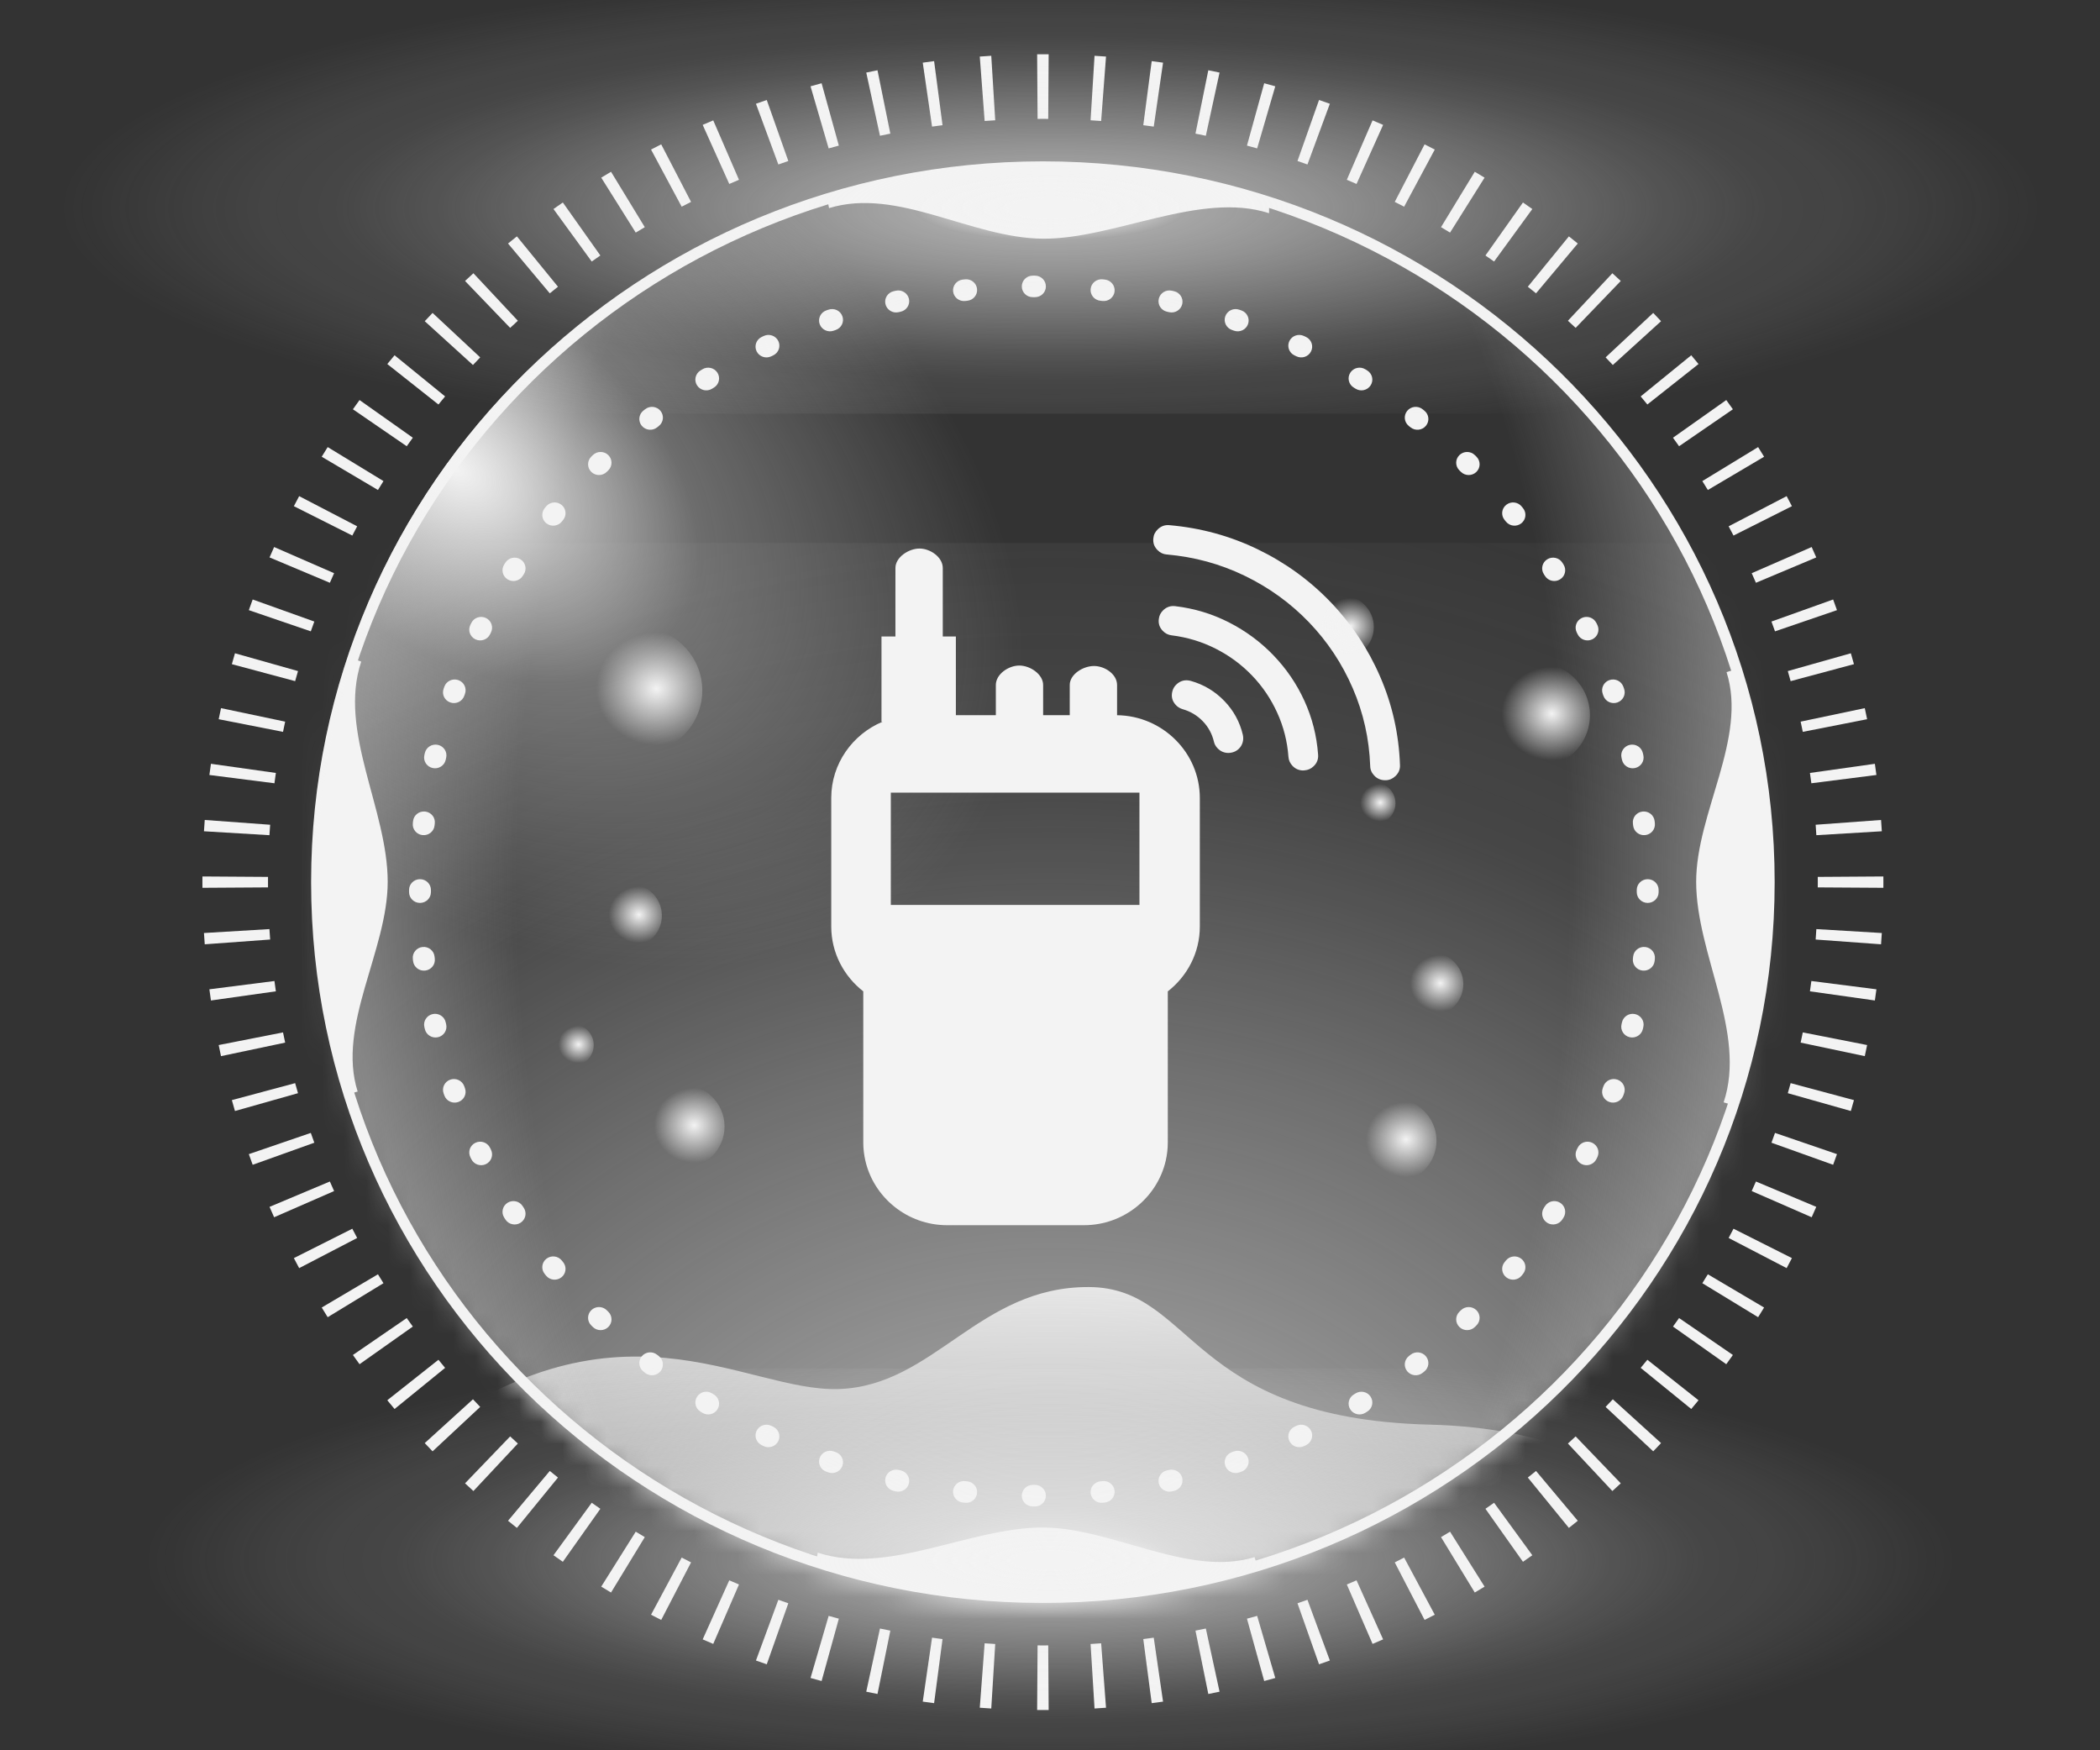 <?xml version="1.0" encoding="UTF-8"?>
<svg width="96px" height="80px" viewBox="0 0 96 80" version="1.1" xmlns="http://www.w3.org/2000/svg" xmlns:xlink="http://www.w3.org/1999/xlink">
    <rect x="0" y="0" width="96" height="80" fill="#333333" stroke="none"/>
    <title>对讲机按钮</title>
    <defs>
        <path d="M33.449,65.785 C51.923,65.785 66.899,51.058 66.899,32.892 C66.899,14.726 51.923,0 33.449,0 C14.976,0 0,14.726 0,32.892 C0,51.058 14.976,65.785 33.449,65.785 C33.449,65.785 33.449,65.785 33.449,65.785 Z" id="path-1"></path>
        <linearGradient x1="50%" y1="-7.121%" x2="50%" y2="55.569%" id="linearGradient-3">
            <stop stop-color="#00D5FF" offset="0%"></stop>
            <stop stop-color="#00F1FF" stop-opacity="0" offset="100%"></stop>
        </linearGradient>
        <linearGradient x1="50%" y1="-7.121%" x2="50%" y2="55.569%" id="linearGradient-4">
            <stop stop-color="#F3F3F3" offset="0%"></stop>
            <stop stop-color="#F3F3F3" stop-opacity="0" offset="100%"></stop>
        </linearGradient>
        <radialGradient cx="50%" cy="50.331%" fx="50%" fy="50.331%" r="57.616%" gradientTransform="translate(0.5, 0.503), scale(0.72, 1), rotate(-90), scale(1, 1.139), translate(-0.5, -0.503)" id="radialGradient-5">
            <stop stop-color="#FFFFFF" offset="0%"></stop>
            <stop stop-color="#FFFFFF" offset="3.81%"></stop>
            <stop stop-color="#00DDFF" stop-opacity="0.6" offset="13.59%"></stop>
            <stop stop-color="#00EAFF" stop-opacity="0.5" offset="26.43%"></stop>
            <stop stop-color="#04A0C8" stop-opacity="0.312" offset="48.036%"></stop>
            <stop stop-color="#018AA6" stop-opacity="0.173" offset="62.16%"></stop>
            <stop stop-color="#007499" stop-opacity="0.1" offset="70.13%"></stop>
            <stop stop-color="#007A89" stop-opacity="0.085" offset="74.6%"></stop>
            <stop stop-color="#00505F" stop-opacity="0.056" offset="83.34%"></stop>
            <stop stop-color="#00131B" stop-opacity="0.015" offset="95.4%"></stop>
            <stop stop-color="#000000" stop-opacity="0" offset="100%"></stop>
        </radialGradient>
        <radialGradient cx="50%" cy="50.331%" fx="50%" fy="50.331%" r="57.616%" gradientTransform="translate(0.5, 0.503), scale(0.72, 1), rotate(-90), scale(1, 1.139), translate(-0.5, -0.503)" id="radialGradient-6">
            <stop stop-color="#F3F3F3" offset="0%"></stop>
            <stop stop-color="#F3F3F3" offset="3.81%"></stop>
            <stop stop-color="#F3F3F3" stop-opacity="0.6" offset="13.59%"></stop>
            <stop stop-color="#F3F3F3" stop-opacity="0.5" offset="26.43%"></stop>
            <stop stop-color="#F3F3F3" stop-opacity="0.312" offset="48.036%"></stop>
            <stop stop-color="#F3F3F3" stop-opacity="0.173" offset="62.16%"></stop>
            <stop stop-color="#F3F3F3" stop-opacity="0.1" offset="70.13%"></stop>
            <stop stop-color="#F3F3F3" stop-opacity="0.085" offset="74.6%"></stop>
            <stop stop-color="#F3F3F3" stop-opacity="0.056" offset="83.34%"></stop>
            <stop stop-color="#F3F3F3" stop-opacity="0.015" offset="95.4%"></stop>
            <stop stop-color="#F3F3F3" stop-opacity="0" offset="100%"></stop>
        </radialGradient>
        <radialGradient cx="50.008%" cy="49.999%" fx="50.008%" fy="49.999%" r="94.417%" gradientTransform="translate(0.5, 0.5), scale(0.985, 1), scale(1, 1.86), translate(-0.5, -0.5)" id="radialGradient-7">
            <stop stop-color="#80EDFF" stop-opacity="0" offset="0%"></stop>
            <stop stop-color="#80F1FF" stop-opacity="0" offset="38.47%"></stop>
            <stop stop-color="#00FFF0" stop-opacity="0.967" offset="72.145%"></stop>
            <stop stop-color="#00DCFF" stop-opacity="0.967" offset="100%"></stop>
        </radialGradient>
        <radialGradient cx="50.008%" cy="49.999%" fx="50.008%" fy="49.999%" r="94.417%" gradientTransform="translate(0.5, 0.5), scale(0.985, 1), scale(1, 1.86), translate(-0.5, -0.5)" id="radialGradient-8">
            <stop stop-color="#F3F3F3" stop-opacity="0" offset="0%"></stop>
            <stop stop-color="#F3F3F3" stop-opacity="0" offset="38.47%"></stop>
            <stop stop-color="#F3F3F3" stop-opacity="0.967" offset="72.145%"></stop>
            <stop stop-color="#F3F3F3" stop-opacity="0.967" offset="100%"></stop>
        </radialGradient>
        <radialGradient cx="9.647%" cy="20.817%" fx="9.647%" fy="20.817%" r="50.159%" gradientTransform="translate(0.097, 0.208), scale(0.985, 1), rotate(36.451), scale(1, 0.64), translate(-0.097, -0.208)" id="radialGradient-9">
            <stop stop-color="#D6FBFF" offset="0%"></stop>
            <stop stop-color="#B0F0FF" stop-opacity="0.3" offset="38.021%"></stop>
            <stop stop-color="#000000" stop-opacity="0" offset="88.595%"></stop>
            <stop stop-color="#000000" stop-opacity="0" offset="100%"></stop>
        </radialGradient>
        <radialGradient cx="9.647%" cy="20.817%" fx="9.647%" fy="20.817%" r="50.159%" gradientTransform="translate(0.097, 0.208), scale(0.985, 1), rotate(36.451), scale(1, 0.64), translate(-0.097, -0.208)" id="radialGradient-10">
            <stop stop-color="#F3F3F3" offset="0%"></stop>
            <stop stop-color="#F3F3F3" stop-opacity="0.3" offset="38.021%"></stop>
            <stop stop-color="#F3F3F3" stop-opacity="0" offset="88.595%"></stop>
            <stop stop-color="#F3F3F3" stop-opacity="0" offset="100%"></stop>
        </radialGradient>
        <radialGradient cx="50%" cy="50.331%" fx="50%" fy="50.331%" r="57.616%" gradientTransform="translate(0.5, 0.503), scale(0.182, 1), rotate(-90), scale(1, 4.17), translate(-0.5, -0.503)" id="radialGradient-11">
            <stop stop-color="#FFFFFF" offset="0%"></stop>
            <stop stop-color="#FFFFFF" offset="3.81%"></stop>
            <stop stop-color="#00FFFF" stop-opacity="0.6" offset="13.59%"></stop>
            <stop stop-color="#00FFFF" stop-opacity="0.5" offset="26.43%"></stop>
            <stop stop-color="#01C2C2" stop-opacity="0.31" offset="46.94%"></stop>
            <stop stop-color="#01BEBE" stop-opacity="0.17" offset="61.814%"></stop>
            <stop stop-color="#00A6A6" stop-opacity="0.1" offset="72.175%"></stop>
            <stop stop-color="#007889" stop-opacity="0.085" offset="79.778%"></stop>
            <stop stop-color="#006F6F" stop-opacity="0.06" offset="86.596%"></stop>
            <stop stop-color="#003434" stop-opacity="0.02" offset="95.4%"></stop>
            <stop stop-color="#000000" stop-opacity="0" offset="100%"></stop>
        </radialGradient>
        <radialGradient cx="50%" cy="50.331%" fx="50%" fy="50.331%" r="57.616%" gradientTransform="translate(0.5, 0.503), scale(0.182, 1), rotate(-90), scale(1, 4.17), translate(-0.5, -0.503)" id="radialGradient-12">
            <stop stop-color="#F3F3F3" offset="0%"></stop>
            <stop stop-color="#F3F3F3" offset="3.81%"></stop>
            <stop stop-color="#F3F3F3" stop-opacity="0.6" offset="13.59%"></stop>
            <stop stop-color="#F3F3F3" stop-opacity="0.5" offset="26.43%"></stop>
            <stop stop-color="#F3F3F3" stop-opacity="0.31" offset="46.94%"></stop>
            <stop stop-color="#F3F3F3" stop-opacity="0.17" offset="61.814%"></stop>
            <stop stop-color="#F3F3F3" stop-opacity="0.1" offset="72.175%"></stop>
            <stop stop-color="#F3F3F3" stop-opacity="0.085" offset="79.778%"></stop>
            <stop stop-color="#F3F3F3" stop-opacity="0.06" offset="86.596%"></stop>
            <stop stop-color="#F3F3F3" stop-opacity="0.02" offset="95.4%"></stop>
            <stop stop-color="#F3F3F3" stop-opacity="0" offset="100%"></stop>
        </radialGradient>
        <radialGradient cx="50%" cy="50.331%" fx="50%" fy="50.331%" r="57.616%" gradientTransform="translate(0.5, 0.503), scale(0.197, 1), rotate(-90), scale(1, 4.17), translate(-0.5, -0.503)" id="radialGradient-13">
            <stop stop-color="#FFFFFF" offset="0%"></stop>
            <stop stop-color="#FFFFFF" offset="3.81%"></stop>
            <stop stop-color="#00FFFF" stop-opacity="0.6" offset="13.59%"></stop>
            <stop stop-color="#00FFFF" stop-opacity="0.5" offset="26.43%"></stop>
            <stop stop-color="#01C2C2" stop-opacity="0.31" offset="46.94%"></stop>
            <stop stop-color="#01BEBE" stop-opacity="0.17" offset="61.814%"></stop>
            <stop stop-color="#00A6A6" stop-opacity="0.1" offset="72.175%"></stop>
            <stop stop-color="#007889" stop-opacity="0.085" offset="79.778%"></stop>
            <stop stop-color="#006F6F" stop-opacity="0.06" offset="86.596%"></stop>
            <stop stop-color="#003434" stop-opacity="0.02" offset="95.4%"></stop>
            <stop stop-color="#000000" stop-opacity="0" offset="100%"></stop>
        </radialGradient>
        <radialGradient cx="50%" cy="50.331%" fx="50%" fy="50.331%" r="57.616%" gradientTransform="translate(0.5, 0.503), scale(0.197, 1), rotate(-90), scale(1, 4.17), translate(-0.5, -0.503)" id="radialGradient-14">
            <stop stop-color="#F3F3F3" offset="0%"></stop>
            <stop stop-color="#F3F3F3" offset="3.81%"></stop>
            <stop stop-color="#F3F3F3" stop-opacity="0.6" offset="13.59%"></stop>
            <stop stop-color="#F3F3F3" stop-opacity="0.5" offset="26.43%"></stop>
            <stop stop-color="#F3F3F3" stop-opacity="0.31" offset="46.94%"></stop>
            <stop stop-color="#F3F3F3" stop-opacity="0.17" offset="61.814%"></stop>
            <stop stop-color="#F3F3F3" stop-opacity="0.1" offset="72.175%"></stop>
            <stop stop-color="#F3F3F3" stop-opacity="0.085" offset="79.778%"></stop>
            <stop stop-color="#F3F3F3" stop-opacity="0.06" offset="86.596%"></stop>
            <stop stop-color="#F3F3F3" stop-opacity="0.02" offset="95.4%"></stop>
            <stop stop-color="#F3F3F3" stop-opacity="0" offset="100%"></stop>
        </radialGradient>
        <radialGradient cx="64.955%" cy="48.594%" fx="64.955%" fy="48.594%" r="47.293%" gradientTransform="translate(0.649, 0.486), scale(0.977, 1), rotate(180), scale(1, 0.933), translate(-0.649, -0.486)" id="radialGradient-15">
            <stop stop-color="#00FFFF" offset="0%"></stop>
            <stop stop-color="#80EBFF" stop-opacity="0" offset="100%"></stop>
        </radialGradient>
        <radialGradient cx="64.955%" cy="48.594%" fx="64.955%" fy="48.594%" r="47.293%" gradientTransform="translate(0.649, 0.486), scale(0.977, 1), rotate(180), scale(1, 0.933), translate(-0.649, -0.486)" id="radialGradient-16">
            <stop stop-color="#F3F3F3" offset="0%"></stop>
            <stop stop-color="#F3F3F3" stop-opacity="0" offset="100%"></stop>
        </radialGradient>
        <radialGradient cx="64.955%" cy="48.594%" fx="64.955%" fy="48.594%" r="47.293%" gradientTransform="translate(0.649, 0.486), scale(0.977, 1), rotate(180), scale(1, 0.933), translate(-0.649, -0.486)" id="radialGradient-17">
            <stop stop-color="#00FFFF" offset="0%"></stop>
            <stop stop-color="#80EBFF" stop-opacity="0" offset="100%"></stop>
        </radialGradient>
        <radialGradient cx="64.955%" cy="48.594%" fx="64.955%" fy="48.594%" r="47.293%" gradientTransform="translate(0.649, 0.486), scale(0.977, 1), rotate(180), scale(1, 0.933), translate(-0.649, -0.486)" id="radialGradient-18">
            <stop stop-color="#F3F3F3" offset="0%"></stop>
            <stop stop-color="#F3F3F3" stop-opacity="0" offset="100%"></stop>
        </radialGradient>
        <radialGradient cx="64.955%" cy="48.594%" fx="64.955%" fy="48.594%" r="47.293%" gradientTransform="translate(0.649, 0.486), scale(0.977, 1), rotate(180), scale(1, 0.933), translate(-0.649, -0.486)" id="radialGradient-19">
            <stop stop-color="#00FFFF" offset="0%"></stop>
            <stop stop-color="#80EBFF" stop-opacity="0" offset="100%"></stop>
        </radialGradient>
        <radialGradient cx="64.955%" cy="48.594%" fx="64.955%" fy="48.594%" r="47.293%" gradientTransform="translate(0.649, 0.486), scale(0.977, 1), rotate(180), scale(1, 0.933), translate(-0.649, -0.486)" id="radialGradient-20">
            <stop stop-color="#F3F3F3" offset="0%"></stop>
            <stop stop-color="#F3F3F3" stop-opacity="0" offset="100%"></stop>
        </radialGradient>
        <radialGradient cx="64.955%" cy="48.594%" fx="64.955%" fy="48.594%" r="47.293%" gradientTransform="translate(0.649, 0.486), scale(0.977, 1), rotate(180), scale(1, 0.933), translate(-0.649, -0.486)" id="radialGradient-21">
            <stop stop-color="#00FFFF" offset="0%"></stop>
            <stop stop-color="#80EBFF" stop-opacity="0" offset="100%"></stop>
        </radialGradient>
        <radialGradient cx="64.955%" cy="48.594%" fx="64.955%" fy="48.594%" r="47.293%" gradientTransform="translate(0.649, 0.486), scale(0.977, 1), rotate(180), scale(1, 0.933), translate(-0.649, -0.486)" id="radialGradient-22">
            <stop stop-color="#F3F3F3" offset="0%"></stop>
            <stop stop-color="#F3F3F3" stop-opacity="0" offset="100%"></stop>
        </radialGradient>
        <radialGradient cx="64.955%" cy="48.594%" fx="64.955%" fy="48.594%" r="47.293%" gradientTransform="translate(0.649, 0.486), scale(0.977, 1), rotate(180), scale(1, 0.933), translate(-0.649, -0.486)" id="radialGradient-23">
            <stop stop-color="#00FFFF" offset="0%"></stop>
            <stop stop-color="#80EBFF" stop-opacity="0" offset="100%"></stop>
        </radialGradient>
        <radialGradient cx="64.955%" cy="48.594%" fx="64.955%" fy="48.594%" r="47.293%" gradientTransform="translate(0.649, 0.486), scale(0.977, 1), rotate(180), scale(1, 0.933), translate(-0.649, -0.486)" id="radialGradient-24">
            <stop stop-color="#F3F3F3" offset="0%"></stop>
            <stop stop-color="#F3F3F3" stop-opacity="0" offset="100%"></stop>
        </radialGradient>
        <radialGradient cx="64.955%" cy="48.594%" fx="64.955%" fy="48.594%" r="47.293%" gradientTransform="translate(0.649, 0.486), scale(0.977, 1), rotate(180), scale(1, 0.933), translate(-0.649, -0.486)" id="radialGradient-25">
            <stop stop-color="#00FFFF" offset="0%"></stop>
            <stop stop-color="#80EBFF" stop-opacity="0" offset="100%"></stop>
        </radialGradient>
        <radialGradient cx="64.955%" cy="48.594%" fx="64.955%" fy="48.594%" r="47.293%" gradientTransform="translate(0.649, 0.486), scale(0.977, 1), rotate(180), scale(1, 0.933), translate(-0.649, -0.486)" id="radialGradient-26">
            <stop stop-color="#F3F3F3" offset="0%"></stop>
            <stop stop-color="#F3F3F3" stop-opacity="0" offset="100%"></stop>
        </radialGradient>
        <radialGradient cx="64.955%" cy="48.594%" fx="64.955%" fy="48.594%" r="47.293%" gradientTransform="translate(0.649, 0.486), scale(0.977, 1), rotate(180), scale(1, 0.933), translate(-0.649, -0.486)" id="radialGradient-27">
            <stop stop-color="#00FFFF" offset="0%"></stop>
            <stop stop-color="#80EBFF" stop-opacity="0" offset="100%"></stop>
        </radialGradient>
        <radialGradient cx="64.955%" cy="48.594%" fx="64.955%" fy="48.594%" r="47.293%" gradientTransform="translate(0.649, 0.486), scale(0.977, 1), rotate(180), scale(1, 0.933), translate(-0.649, -0.486)" id="radialGradient-28">
            <stop stop-color="#F3F3F3" offset="0%"></stop>
            <stop stop-color="#F3F3F3" stop-opacity="0" offset="100%"></stop>
        </radialGradient>
    </defs>
    <g id="3.0版本" stroke="none" stroke-width="1" fill="none" fill-rule="evenodd">
        <g id="总览-底部显示辖区名称" transform="translate(-1092, -892)">
            <g id="对讲机按钮" transform="translate(1092, 892)">
                <g id="Clip-path-group" transform="translate(14.227, 7.492)">
                    <mask id="mask-2" fill="white">
                        <use xlink:href="#path-1"></use>
                    </mask>
                    <g id="SVGID_58_" fill-rule="nonzero"></g>
                    <path d="M4.476,58.611 C13.927,51.19 19.746,56.142 24.117,55.997 C28.488,55.852 30.511,51.306 35.562,51.335 C40.362,51.364 40.066,57.347 51.113,57.623 C62.159,57.885 64.744,64.986 64.744,64.986 C64.744,64.986 56.961,80.815 35.961,80.278 C14.961,79.74 4.476,58.611 4.476,58.611 C4.476,58.611 4.476,58.611 4.476,58.611 Z" id="Vector" fill="url(#linearGradient-4)" fill-rule="nonzero" mask="url(#mask-2)"></path>
                    <path d="M105.399,17.325 C105.399,17.325 -37.85,17.325 -37.85,17.325 C-37.85,17.325 -37.85,120.431 -37.85,120.431 C-37.85,120.431 105.399,120.431 105.399,120.431 C105.399,120.431 105.399,17.325 105.399,17.325 C105.399,17.325 105.399,17.325 105.399,17.325 Z" id="光" fill="url(#radialGradient-6)" fill-rule="nonzero" style="mix-blend-mode: lighten;" mask="url(#mask-2)"></path>
                </g>
                <path d="M47.675,7.625 C56.844,7.625 65.145,11.285 71.154,17.202 C77.161,23.119 80.877,31.292 80.877,40.32 C80.877,49.348 77.161,57.522 71.154,63.438 C65.145,69.356 56.844,73.016 47.675,73.016 C38.506,73.016 30.205,69.356 24.196,63.438 C18.188,57.522 14.472,49.348 14.472,40.32 C14.472,31.292 18.188,23.119 24.196,17.202 C30.205,11.285 38.506,7.625 47.675,7.625 Z" id="Vector" stroke="#F3F3F3" stroke-width="0.5" fill="url(#radialGradient-8)" fill-rule="nonzero"></path>
                <path d="M81.127,40.32 C81.127,22.125 66.15,7.375 47.675,7.375 C29.2,7.375 14.222,22.125 14.222,40.32 C14.222,58.515 29.2,73.266 47.675,73.266 C66.15,73.266 81.127,58.515 81.127,40.32 Z" id="高光" fill="url(#radialGradient-10)" fill-rule="nonzero" style="mix-blend-mode: screen;"></path>
                <g id="1.Base基础/3.Icon图标/文件/file" transform="translate(30, 22)">
                    <rect id="file-(Background)" opacity="0" x="0" y="0" width="36" height="36"></rect>
                    <g id="编组" transform="translate(8, 2)" fill="#F3F3F3" fill-rule="nonzero">
                        <path d="M13.066,8.69 L13.066,7.309 C13.066,6.817 12.509,6.441 12.012,6.441 C11.514,6.441 10.903,6.817 10.903,7.309 L10.903,8.689 L9.686,8.689 L9.686,7.309 C9.686,6.817 9.093,6.42 8.597,6.42 C8.099,6.42 7.524,6.817 7.524,7.309 L7.524,8.689 L5.697,8.689 L5.697,5.092 L5.098,5.092 L5.098,1.96 C5.098,1.471 4.531,1.072 4.035,1.072 C3.537,1.072 2.934,1.471 2.934,1.96 L2.934,5.093 L2.297,5.093 L2.297,8.987 L2.347,8.987 C0.971,9.563 0,10.909 0,12.471 L0,18.35 C0,19.55 0.576,20.62 1.466,21.314 C1.466,21.322 1.464,21.331 1.464,21.338 L1.464,28.218 C1.464,28.502 1.497,28.779 1.558,29.046 C1.943,30.732 3.476,32 5.294,32 L11.556,32 C13.374,32 14.907,30.731 15.292,29.046 C15.354,28.774 15.385,28.496 15.385,28.218 L15.385,21.338 C15.385,21.331 15.384,21.322 15.384,21.314 C16.274,20.62 16.849,19.55 16.849,18.35 L16.849,12.471 C16.849,10.407 15.151,8.715 13.066,8.69 L13.066,8.69 Z M14.089,17.363 L2.723,17.363 L2.723,12.228 L14.089,12.228 L14.089,17.363 L14.089,17.363 Z M22.825,3.518 C23.784,4.515 24.54,5.652 25.093,6.929 C25.647,8.206 25.949,9.551 25.999,10.966 C26.009,11.164 25.938,11.334 25.787,11.477 C25.658,11.597 25.51,11.659 25.342,11.662 L25.297,11.661 C25.112,11.656 24.954,11.587 24.825,11.452 C24.703,11.325 24.64,11.179 24.638,11.013 C24.592,9.766 24.326,8.579 23.838,7.452 C23.35,6.325 22.684,5.322 21.839,4.443 C20.995,3.565 20.015,2.856 18.901,2.317 C17.787,1.777 16.6,1.453 15.343,1.345 C15.176,1.333 15.031,1.264 14.909,1.137 C14.765,0.987 14.703,0.814 14.723,0.616 C14.735,0.451 14.805,0.308 14.933,0.187 C15.085,0.045 15.261,-0.016 15.461,0.004 C16.891,0.129 18.236,0.497 19.496,1.107 C20.757,1.717 21.866,2.52 22.825,3.518 L22.825,3.518 Z M17.973,8.042 C18.397,8.484 18.678,8.999 18.816,9.589 C18.842,9.709 18.839,9.826 18.805,9.94 C18.772,10.052 18.709,10.154 18.622,10.234 C18.535,10.316 18.431,10.371 18.31,10.397 C18.249,10.41 18.192,10.416 18.137,10.415 C17.951,10.41 17.793,10.339 17.661,10.202 C17.573,10.111 17.517,10.009 17.493,9.897 C17.407,9.538 17.238,9.228 16.987,8.967 C16.733,8.703 16.427,8.519 16.069,8.416 C15.945,8.379 15.842,8.318 15.762,8.234 C15.584,8.049 15.529,7.832 15.598,7.584 C15.631,7.466 15.691,7.366 15.779,7.284 C15.966,7.108 16.185,7.054 16.437,7.122 C17.034,7.291 17.545,7.598 17.972,8.042 L17.973,8.042 L17.973,8.042 Z" id="形状"></path>
                        <path d="M20.216,5.954 C20.807,6.568 21.279,7.262 21.632,8.036 C21.985,8.81 22.193,9.629 22.256,10.492 C22.273,10.702 22.203,10.881 22.046,11.028 C21.928,11.139 21.789,11.2 21.628,11.211 C21.593,11.215 21.57,11.217 21.56,11.216 C21.375,11.211 21.217,11.142 21.088,11.007 C20.974,10.888 20.911,10.749 20.9,10.59 C20.848,9.885 20.678,9.215 20.388,8.579 C20.099,7.942 19.715,7.374 19.234,6.874 C18.753,6.374 18.199,5.966 17.571,5.648 C16.942,5.33 16.273,5.127 15.564,5.04 C15.404,5.021 15.268,4.953 15.156,4.836 C15.007,4.681 14.946,4.499 14.975,4.29 C14.993,4.132 15.062,3.997 15.18,3.886 C15.337,3.739 15.522,3.68 15.733,3.707 C16.6,3.811 17.417,4.058 18.183,4.449 C18.95,4.84 19.627,5.341 20.215,5.952 L20.217,5.954 L20.216,5.954 Z" id="路径"></path>
                    </g>
                </g>
                <path d="M47.676,72.974 C44.176,72.974 40.69,72.422 37.323,71.331 C37.323,71.331 37.382,70.967 37.382,70.967 C40.601,72.014 44.323,69.818 47.661,69.818 C50.837,69.818 54.307,72.102 57.35,71.171 C57.35,71.171 57.453,71.505 57.453,71.505 C54.293,72.48 50.999,72.974 47.676,72.974 C47.676,72.974 47.676,72.974 47.676,72.974 Z M79.179,50.502 C79.179,50.502 78.795,50.385 78.795,50.385 C79.858,47.2 77.539,43.622 77.539,40.305 C77.539,37.149 79.888,33.745 78.928,30.72 C78.928,30.72 79.341,30.589 79.341,30.589 C80.345,33.745 80.848,37.018 80.848,40.305 C80.833,43.767 80.272,47.2 79.179,50.502 C79.179,50.502 79.179,50.502 79.179,50.502 Z M15.996,49.992 C15.006,46.851 14.504,43.592 14.504,40.32 C14.504,36.872 15.065,33.44 16.173,30.123 C16.173,30.123 16.513,30.24 16.513,30.24 C15.449,33.425 17.723,36.989 17.723,40.305 C17.723,43.447 15.39,46.865 16.35,49.891 C16.35,49.891 15.996,49.992 15.996,49.992 C15.996,49.992 15.996,49.992 15.996,49.992 Z M58.014,9.745 C54.869,8.727 50.925,10.938 47.661,10.909 C44.382,10.88 41.044,8.552 37.899,9.512 C37.899,9.512 37.825,9.134 37.825,9.134 C44.382,7.112 51.457,7.171 58.014,9.294 C58.014,9.294 58.014,9.745 58.014,9.745 C58.014,9.745 58.014,9.745 58.014,9.745 Z" id="Vector" fill="#F3F3F3" fill-rule="nonzero"></path>
                <path d="M86.098,40.32 C86.098,40.233 86.098,40.147 86.097,40.06 C86.097,40.06 83.098,40.08 83.098,40.08 C83.099,40.16 83.099,40.24 83.099,40.32 C83.099,40.32 86.098,40.32 86.098,40.32 C86.098,40.32 86.098,40.32 86.098,40.32 Z M86.026,37.995 C86.016,37.822 86.004,37.65 85.991,37.478 C85.991,37.478 83.001,37.697 83.001,37.697 C83.013,37.856 83.023,38.015 83.033,38.174 C83.033,38.174 86.026,37.995 86.026,37.995 C86.026,37.995 86.026,37.995 86.026,37.995 Z M85.779,35.422 C85.756,35.251 85.733,35.081 85.708,34.911 C85.708,34.911 82.74,35.329 82.74,35.329 C82.763,35.486 82.784,35.643 82.805,35.801 C82.805,35.801 85.779,35.422 85.779,35.422 C85.779,35.422 85.779,35.422 85.779,35.422 Z M85.354,32.873 C85.319,32.704 85.284,32.535 85.247,32.367 C85.247,32.367 82.315,32.984 82.315,32.984 C82.349,33.14 82.381,33.295 82.413,33.451 C82.413,33.451 85.354,32.873 85.354,32.873 C85.354,32.873 85.354,32.873 85.354,32.873 Z M84.752,30.357 C84.706,30.19 84.658,30.024 84.61,29.859 C84.61,29.859 81.728,30.673 81.728,30.673 C81.773,30.826 81.816,30.979 81.858,31.133 C81.858,31.133 84.752,30.357 84.752,30.357 C84.752,30.357 84.752,30.357 84.752,30.357 Z M83.976,27.888 C83.918,27.725 83.859,27.563 83.8,27.401 C83.8,27.401 80.981,28.409 80.981,28.409 C81.036,28.558 81.09,28.708 81.143,28.857 C81.143,28.857 83.976,27.888 83.976,27.888 C83.976,27.888 83.976,27.888 83.976,27.888 Z M83.029,25.478 C82.96,25.319 82.89,25.16 82.819,25.003 C82.819,25.003 80.078,26.199 80.078,26.199 C80.143,26.345 80.208,26.49 80.271,26.637 C80.271,26.637 83.029,25.478 83.029,25.478 C83.029,25.478 83.029,25.478 83.029,25.478 Z M81.916,23.136 C81.837,22.983 81.756,22.83 81.675,22.677 C81.675,22.677 79.023,24.056 79.023,24.056 C79.098,24.196 79.172,24.337 79.246,24.479 C79.246,24.479 81.916,23.136 81.916,23.136 C81.916,23.136 81.916,23.136 81.916,23.136 Z M80.644,20.876 C80.554,20.729 80.463,20.581 80.371,20.435 C80.371,20.435 77.821,21.989 77.821,21.989 C77.906,22.124 77.99,22.26 78.073,22.396 C78.073,22.396 80.644,20.876 80.644,20.876 C80.644,20.876 80.644,20.876 80.644,20.876 Z M79.218,18.707 C79.118,18.566 79.017,18.425 78.915,18.285 C78.915,18.285 76.479,20.007 76.479,20.007 C76.573,20.136 76.666,20.265 76.758,20.396 C76.758,20.396 79.218,18.707 79.218,18.707 C79.218,18.707 79.218,18.707 79.218,18.707 Z M77.646,16.639 C77.536,16.505 77.426,16.371 77.314,16.238 C77.314,16.238 75.002,18.119 75.002,18.119 C75.105,18.241 75.207,18.365 75.308,18.488 C75.308,18.488 77.646,16.639 77.646,16.639 C77.646,16.639 77.646,16.639 77.646,16.639 Z M75.934,14.681 C75.816,14.554 75.696,14.429 75.576,14.303 C75.576,14.303 73.399,16.334 73.399,16.334 C73.51,16.45 73.62,16.566 73.729,16.683 C73.729,16.683 75.934,14.681 75.934,14.681 C75.934,14.681 75.934,14.681 75.934,14.681 Z M74.092,12.842 C73.965,12.724 73.837,12.606 73.709,12.489 C73.709,12.489 71.676,14.661 71.676,14.661 C71.795,14.768 71.913,14.877 72.03,14.986 C72.03,14.986 74.092,12.842 74.092,12.842 C74.092,12.842 74.092,12.842 74.092,12.842 Z M72.127,11.13 C71.992,11.02 71.857,10.912 71.72,10.804 C71.72,10.804 69.843,13.106 69.843,13.106 C69.968,13.206 70.093,13.306 70.218,13.407 C70.218,13.407 72.127,11.13 72.127,11.13 C72.127,11.13 72.127,11.13 72.127,11.13 Z M70.049,9.554 C69.907,9.453 69.764,9.354 69.621,9.255 C69.621,9.255 67.906,11.678 67.906,11.678 C68.038,11.769 68.17,11.86 68.301,11.953 C68.301,11.953 70.049,9.554 70.049,9.554 C70.049,9.554 70.049,9.554 70.049,9.554 Z M67.866,8.12 C67.717,8.029 67.568,7.939 67.418,7.851 C67.418,7.851 65.875,10.383 65.875,10.383 C66.013,10.465 66.151,10.547 66.288,10.631 C66.288,10.631 67.866,8.12 67.866,8.12 C67.866,8.12 67.866,8.12 67.866,8.12 Z M65.589,6.836 C65.435,6.755 65.279,6.676 65.124,6.598 C65.124,6.598 63.76,9.228 63.76,9.228 C63.904,9.3 64.047,9.373 64.189,9.447 C64.189,9.447 65.589,6.836 65.589,6.836 C65.589,6.836 65.589,6.836 65.589,6.836 Z M63.228,5.708 C63.068,5.638 62.907,5.57 62.746,5.502 C62.746,5.502 61.569,8.218 61.569,8.218 C61.718,8.28 61.866,8.344 62.013,8.408 C62.013,8.408 63.228,5.708 63.228,5.708 C63.228,5.708 63.228,5.708 63.228,5.708 Z M60.793,4.743 C60.629,4.684 60.464,4.626 60.299,4.57 C60.299,4.57 59.314,7.359 59.314,7.359 C59.466,7.411 59.618,7.464 59.769,7.518 C59.769,7.518 60.793,4.743 60.793,4.743 C60.793,4.743 60.793,4.743 60.793,4.743 Z M58.298,3.945 C58.129,3.897 57.961,3.851 57.792,3.805 C57.792,3.805 57.004,6.655 57.004,6.655 C57.16,6.697 57.315,6.739 57.47,6.783 C57.47,6.783 58.298,3.945 58.298,3.945 C58.298,3.945 58.298,3.945 58.298,3.945 Z M55.751,3.317 C55.58,3.281 55.408,3.246 55.237,3.212 C55.237,3.212 54.65,6.108 54.65,6.108 C54.808,6.14 54.966,6.172 55.124,6.205 C55.124,6.205 55.751,3.317 55.751,3.317 C55.751,3.317 55.751,3.317 55.751,3.317 Z M53.168,2.864 C52.995,2.839 52.822,2.816 52.649,2.794 C52.649,2.794 52.264,5.723 52.264,5.723 C52.424,5.743 52.584,5.764 52.743,5.787 C52.743,5.787 53.168,2.864 53.168,2.864 C53.168,2.864 53.168,2.864 53.168,2.864 Z M50.561,2.585 C50.386,2.572 50.211,2.56 50.036,2.55 C50.036,2.55 49.855,5.498 49.855,5.498 C50.016,5.507 50.177,5.518 50.338,5.53 C50.338,5.53 50.561,2.585 50.561,2.585 C50.561,2.585 50.561,2.585 50.561,2.585 Z M47.939,2.481 C47.851,2.48 47.763,2.48 47.675,2.48 C47.675,2.48 47.675,5.433 47.675,5.433 C47.757,5.433 47.838,5.433 47.919,5.434 C47.919,5.434 47.939,2.481 47.939,2.481 C47.939,2.481 47.939,2.481 47.939,2.481 Z M47.675,2.48 C47.588,2.48 47.5,2.48 47.412,2.481 C47.412,2.481 47.432,5.434 47.432,5.434 C47.513,5.433 47.594,5.433 47.675,5.433 C47.675,5.433 47.675,2.48 47.675,2.48 C47.675,2.48 47.675,2.48 47.675,2.48 Z M45.315,2.55 C45.14,2.56 44.965,2.572 44.79,2.585 C44.79,2.585 45.012,5.53 45.012,5.53 C45.173,5.518 45.335,5.507 45.496,5.498 C45.496,5.498 45.315,2.55 45.315,2.55 C45.315,2.55 45.315,2.55 45.315,2.55 Z M42.702,2.794 C42.529,2.816 42.356,2.839 42.183,2.864 C42.183,2.864 42.608,5.787 42.608,5.787 C42.767,5.764 42.927,5.743 43.087,5.723 C43.087,5.723 42.702,2.794 42.702,2.794 C42.702,2.794 42.702,2.794 42.702,2.794 Z M40.114,3.212 C39.942,3.246 39.771,3.281 39.6,3.317 C39.6,3.317 40.227,6.205 40.227,6.205 C40.385,6.172 40.543,6.14 40.701,6.108 C40.701,6.108 40.114,3.212 40.114,3.212 C40.114,3.212 40.114,3.212 40.114,3.212 Z M37.559,3.805 C37.39,3.851 37.221,3.897 37.053,3.945 C37.053,3.945 37.881,6.783 37.881,6.783 C38.036,6.739 38.191,6.697 38.347,6.655 C38.347,6.655 37.559,3.805 37.559,3.805 C37.559,3.805 37.559,3.805 37.559,3.805 Z M35.052,4.57 C34.887,4.626 34.722,4.684 34.558,4.743 C34.558,4.743 35.582,7.518 35.582,7.518 C35.733,7.464 35.884,7.411 36.037,7.359 C36.037,7.359 35.052,4.57 35.052,4.57 C35.052,4.57 35.052,4.57 35.052,4.57 Z M32.605,5.502 C32.444,5.57 32.283,5.638 32.123,5.708 C32.123,5.708 33.338,8.408 33.338,8.408 C33.485,8.344 33.633,8.28 33.782,8.218 C33.782,8.218 32.605,5.502 32.605,5.502 C32.605,5.502 32.605,5.502 32.605,5.502 Z M30.227,6.598 C30.071,6.676 29.916,6.755 29.762,6.836 C29.762,6.836 31.162,9.447 31.162,9.447 C31.304,9.373 31.447,9.3 31.591,9.228 C31.591,9.228 30.227,6.598 30.227,6.598 C30.227,6.598 30.227,6.598 30.227,6.598 Z M27.933,7.851 C27.783,7.939 27.633,8.029 27.485,8.12 C27.485,8.12 29.062,10.631 29.062,10.631 C29.2,10.547 29.337,10.465 29.476,10.383 C29.476,10.383 27.933,7.851 27.933,7.851 C27.933,7.851 27.933,7.851 27.933,7.851 Z M25.73,9.255 C25.587,9.354 25.444,9.453 25.302,9.554 C25.302,9.554 27.05,11.953 27.05,11.953 C27.181,11.86 27.312,11.769 27.445,11.678 C27.445,11.678 25.73,9.255 25.73,9.255 C25.73,9.255 25.73,9.255 25.73,9.255 Z M23.63,10.804 C23.494,10.912 23.358,11.02 23.224,11.13 C23.224,11.13 25.133,13.407 25.133,13.407 C25.257,13.306 25.382,13.206 25.508,13.106 C25.508,13.106 23.63,10.804 23.63,10.804 C23.63,10.804 23.63,10.804 23.63,10.804 Z M21.642,12.489 C21.514,12.606 21.386,12.724 21.259,12.842 C21.259,12.842 23.321,14.986 23.321,14.986 C23.438,14.877 23.556,14.768 23.674,14.661 C23.674,14.661 21.642,12.489 21.642,12.489 C21.642,12.489 21.642,12.489 21.642,12.489 Z M19.775,14.303 C19.655,14.429 19.535,14.554 19.417,14.681 C19.417,14.681 21.621,16.683 21.621,16.683 C21.731,16.566 21.841,16.45 21.952,16.334 C21.952,16.334 19.775,14.303 19.775,14.303 C19.775,14.303 19.775,14.303 19.775,14.303 Z M18.037,16.238 C17.925,16.371 17.815,16.505 17.705,16.639 C17.705,16.639 20.043,18.489 20.043,18.489 C20.144,18.365 20.246,18.241 20.348,18.119 C20.348,18.119 18.037,16.238 18.037,16.238 C18.037,16.238 18.037,16.238 18.037,16.238 Z M16.436,18.285 C16.334,18.425 16.233,18.566 16.133,18.707 C16.133,18.707 18.593,20.396 18.593,20.396 C18.685,20.265 18.778,20.136 18.872,20.007 C18.872,20.007 16.436,18.285 16.436,18.285 C16.436,18.285 16.436,18.285 16.436,18.285 Z M14.98,20.435 C14.888,20.581 14.797,20.729 14.707,20.876 C14.707,20.876 17.278,22.396 17.278,22.396 C17.361,22.26 17.445,22.124 17.53,21.989 C17.53,21.989 14.98,20.435 14.98,20.435 C14.98,20.435 14.98,20.435 14.98,20.435 Z M13.676,22.677 C13.595,22.83 13.514,22.983 13.434,23.136 C13.434,23.136 16.105,24.479 16.105,24.479 C16.178,24.337 16.253,24.197 16.328,24.056 C16.328,24.056 13.676,22.677 13.676,22.677 C13.676,22.677 13.676,22.677 13.676,22.677 Z M12.531,25.003 C12.46,25.16 12.391,25.319 12.322,25.478 C12.322,25.478 15.08,26.637 15.08,26.637 C15.143,26.49 15.207,26.345 15.273,26.199 C15.273,26.199 12.531,25.003 12.531,25.003 C12.531,25.003 12.531,25.003 12.531,25.003 Z M11.551,27.401 C11.491,27.563 11.433,27.725 11.375,27.888 C11.375,27.888 14.208,28.857 14.208,28.857 C14.26,28.708 14.314,28.558 14.369,28.409 C14.369,28.409 11.551,27.401 11.551,27.401 C11.551,27.401 11.551,27.401 11.551,27.401 Z M10.741,29.859 C10.692,30.024 10.645,30.19 10.599,30.357 C10.599,30.357 13.492,31.133 13.492,31.133 C13.535,30.979 13.578,30.826 13.623,30.673 C13.623,30.673 10.741,29.859 10.741,29.859 C10.741,29.859 10.741,29.859 10.741,29.859 Z M10.104,32.367 C10.067,32.535 10.031,32.704 9.997,32.873 C9.997,32.873 12.938,33.451 12.938,33.451 C12.969,33.295 13.002,33.14 13.036,32.984 C13.036,32.984 10.104,32.367 10.104,32.367 C10.104,32.367 10.104,32.367 10.104,32.367 Z M9.643,34.911 C9.618,35.081 9.595,35.251 9.572,35.422 C9.572,35.422 12.546,35.801 12.546,35.801 C12.567,35.643 12.588,35.486 12.611,35.329 C12.611,35.329 9.643,34.911 9.643,34.911 C9.643,34.911 9.643,34.911 9.643,34.911 Z M9.36,37.478 C9.347,37.65 9.335,37.822 9.324,37.995 C9.324,37.995 12.317,38.174 12.317,38.174 C12.327,38.015 12.338,37.856 12.35,37.697 C12.35,37.697 9.36,37.478 9.36,37.478 C9.36,37.478 9.36,37.478 9.36,37.478 Z M9.254,40.06 C9.253,40.147 9.253,40.233 9.253,40.32 C9.253,40.32 12.252,40.32 12.252,40.32 C12.252,40.24 12.252,40.16 12.252,40.08 C12.252,40.08 9.254,40.06 9.254,40.06 C9.254,40.06 9.254,40.06 9.254,40.06 Z M9.253,40.32 C9.253,40.406 9.253,40.493 9.254,40.579 C9.254,40.579 12.252,40.56 12.252,40.56 C12.252,40.48 12.252,40.4 12.252,40.32 C12.252,40.32 9.253,40.32 9.253,40.32 C9.253,40.32 9.253,40.32 9.253,40.32 Z M9.324,42.645 C9.335,42.817 9.347,42.989 9.36,43.161 C9.36,43.161 12.35,42.943 12.35,42.943 C12.338,42.784 12.327,42.625 12.317,42.466 C12.317,42.466 9.324,42.645 9.324,42.645 C9.324,42.645 9.324,42.645 9.324,42.645 Z M9.572,45.218 C9.595,45.388 9.618,45.559 9.643,45.729 C9.643,45.729 12.611,45.31 12.611,45.31 C12.588,45.154 12.567,44.996 12.546,44.839 C12.546,44.839 9.572,45.218 9.572,45.218 C9.572,45.218 9.572,45.218 9.572,45.218 Z M9.997,47.766 C10.031,47.936 10.067,48.105 10.103,48.273 C10.103,48.273 13.036,47.655 13.036,47.655 C13.002,47.5 12.969,47.344 12.938,47.188 C12.938,47.188 9.997,47.766 9.997,47.766 C9.997,47.766 9.997,47.766 9.997,47.766 Z M10.599,50.283 C10.645,50.449 10.692,50.615 10.741,50.781 C10.741,50.781 13.623,49.966 13.623,49.966 C13.578,49.814 13.535,49.661 13.492,49.507 C13.492,49.507 10.599,50.283 10.599,50.283 C10.599,50.283 10.599,50.283 10.599,50.283 Z M11.375,52.752 C11.433,52.915 11.491,53.077 11.551,53.239 C11.551,53.239 14.369,52.23 14.369,52.23 C14.314,52.082 14.26,51.932 14.208,51.782 C14.208,51.782 11.375,52.752 11.375,52.752 C11.375,52.752 11.375,52.752 11.375,52.752 Z M12.322,55.162 C12.391,55.321 12.46,55.479 12.531,55.637 C12.531,55.637 15.273,54.44 15.273,54.44 C15.207,54.295 15.143,54.149 15.08,54.003 C15.08,54.003 12.322,55.162 12.322,55.162 C12.322,55.162 12.322,55.162 12.322,55.162 Z M13.434,57.504 C13.514,57.657 13.595,57.81 13.676,57.962 C13.676,57.962 16.328,56.584 16.328,56.584 C16.253,56.443 16.178,56.302 16.105,56.161 C16.105,56.161 13.434,57.504 13.434,57.504 C13.434,57.504 13.434,57.504 13.434,57.504 Z M14.707,59.763 C14.797,59.911 14.888,60.058 14.98,60.205 C14.98,60.205 17.53,58.651 17.53,58.651 C17.445,58.516 17.361,58.38 17.278,58.244 C17.278,58.244 14.707,59.763 14.707,59.763 C14.707,59.763 14.707,59.763 14.707,59.763 Z M16.133,61.932 C16.233,62.074 16.334,62.215 16.436,62.354 C16.436,62.354 18.872,60.633 18.872,60.633 C18.778,60.504 18.685,60.374 18.593,60.244 C18.593,60.244 16.133,61.932 16.133,61.932 C16.133,61.932 16.133,61.932 16.133,61.932 Z M17.705,64.001 C17.815,64.135 17.925,64.268 18.037,64.401 C18.037,64.401 20.348,62.521 20.348,62.521 C20.246,62.398 20.144,62.275 20.043,62.151 C20.043,62.151 17.705,64.001 17.705,64.001 C17.705,64.001 17.705,64.001 17.705,64.001 Z M19.417,65.959 C19.535,66.085 19.655,66.211 19.775,66.336 C19.775,66.336 21.952,64.306 21.952,64.306 C21.841,64.19 21.731,64.074 21.621,63.957 C21.621,63.957 19.417,65.959 19.417,65.959 C19.417,65.959 19.417,65.959 19.417,65.959 Z M21.259,67.798 C21.386,67.916 21.514,68.034 21.642,68.151 C21.642,68.151 23.674,65.979 23.674,65.979 C23.556,65.871 23.438,65.763 23.321,65.654 C23.321,65.654 21.259,67.798 21.259,67.798 C21.259,67.798 21.259,67.798 21.259,67.798 Z M23.224,69.51 C23.358,69.619 23.494,69.728 23.63,69.836 C23.63,69.836 25.508,67.534 25.508,67.534 C25.382,67.434 25.257,67.334 25.133,67.233 C25.133,67.233 23.224,69.51 23.224,69.51 C23.224,69.51 23.224,69.51 23.224,69.51 Z M25.302,71.086 C25.444,71.187 25.587,71.286 25.73,71.385 C25.73,71.385 27.445,68.962 27.445,68.962 C27.312,68.871 27.181,68.779 27.05,68.687 C27.05,68.687 25.302,71.086 25.302,71.086 C25.302,71.086 25.302,71.086 25.302,71.086 Z M27.485,72.52 C27.633,72.611 27.783,72.7 27.933,72.789 C27.933,72.789 29.476,70.257 29.476,70.257 C29.337,70.175 29.2,70.092 29.062,70.009 C29.062,70.009 27.485,72.52 27.485,72.52 C27.485,72.52 27.485,72.52 27.485,72.52 Z M29.762,73.804 C29.916,73.884 30.071,73.964 30.227,74.042 C30.227,74.042 31.591,71.412 31.591,71.412 C31.447,71.34 31.304,71.266 31.162,71.192 C31.162,71.192 29.762,73.804 29.762,73.804 C29.762,73.804 29.762,73.804 29.762,73.804 Z M32.123,74.931 C32.283,75.001 32.444,75.07 32.605,75.138 C32.605,75.138 33.782,72.422 33.782,72.422 C33.633,72.359 33.485,72.296 33.338,72.232 C33.338,72.232 32.123,74.931 32.123,74.931 C32.123,74.931 32.123,74.931 32.123,74.931 Z M34.558,75.897 C34.722,75.956 34.887,76.013 35.052,76.07 C35.052,76.07 36.037,73.281 36.037,73.281 C35.884,73.229 35.733,73.175 35.582,73.121 C35.582,73.121 34.558,75.897 34.558,75.897 C34.558,75.897 34.558,75.897 34.558,75.897 Z M37.053,76.695 C37.221,76.743 37.39,76.789 37.559,76.834 C37.559,76.834 38.347,73.985 38.347,73.985 C38.191,73.943 38.036,73.9 37.881,73.857 C37.881,73.857 37.053,76.695 37.053,76.695 C37.053,76.695 37.053,76.695 37.053,76.695 Z M39.6,77.322 C39.771,77.358 39.942,77.393 40.114,77.427 C40.114,77.427 40.701,74.531 40.701,74.531 C40.543,74.5 40.385,74.468 40.227,74.435 C40.227,74.435 39.6,77.322 39.6,77.322 C39.6,77.322 39.6,77.322 39.6,77.322 Z M42.183,77.776 C42.356,77.8 42.529,77.824 42.702,77.846 C42.702,77.846 43.087,74.917 43.087,74.917 C42.927,74.897 42.767,74.875 42.608,74.853 C42.608,74.853 42.183,77.776 42.183,77.776 C42.183,77.776 42.183,77.776 42.183,77.776 Z M44.79,78.055 C44.965,78.068 45.14,78.079 45.315,78.09 C45.315,78.09 45.496,75.142 45.496,75.142 C45.335,75.132 45.173,75.122 45.012,75.11 C45.012,75.11 44.79,78.055 44.79,78.055 C44.79,78.055 44.79,78.055 44.79,78.055 Z M47.412,78.159 C47.5,78.16 47.588,78.16 47.675,78.16 C47.675,78.16 47.675,75.207 47.675,75.207 C47.594,75.207 47.513,75.207 47.432,75.206 C47.432,75.206 47.412,78.159 47.412,78.159 C47.412,78.159 47.412,78.159 47.412,78.159 Z M47.675,78.16 C47.763,78.16 47.851,78.16 47.939,78.159 C47.939,78.159 47.919,75.206 47.919,75.206 C47.838,75.207 47.757,75.207 47.675,75.207 C47.675,75.207 47.675,78.16 47.675,78.16 C47.675,78.16 47.675,78.16 47.675,78.16 Z M50.036,78.09 C50.211,78.079 50.386,78.068 50.561,78.055 C50.561,78.055 50.338,75.11 50.338,75.11 C50.177,75.122 50.016,75.132 49.855,75.142 C49.855,75.142 50.036,78.09 50.036,78.09 C50.036,78.09 50.036,78.09 50.036,78.09 Z M52.649,77.846 C52.822,77.824 52.995,77.8 53.168,77.776 C53.168,77.776 52.743,74.853 52.743,74.853 C52.583,74.875 52.424,74.897 52.264,74.917 C52.264,74.917 52.649,77.846 52.649,77.846 C52.649,77.846 52.649,77.846 52.649,77.846 Z M55.237,77.427 C55.408,77.393 55.58,77.358 55.751,77.322 C55.751,77.322 55.124,74.435 55.124,74.435 C54.966,74.468 54.808,74.5 54.65,74.531 C54.65,74.531 55.237,77.427 55.237,77.427 C55.237,77.427 55.237,77.427 55.237,77.427 Z M57.792,76.834 C57.961,76.789 58.129,76.743 58.298,76.695 C58.298,76.695 57.47,73.857 57.47,73.857 C57.315,73.9 57.16,73.943 57.004,73.985 C57.004,73.985 57.792,76.834 57.792,76.834 C57.792,76.834 57.792,76.834 57.792,76.834 Z M60.299,76.07 C60.464,76.013 60.629,75.956 60.793,75.897 C60.793,75.897 59.769,73.121 59.769,73.121 C59.618,73.175 59.466,73.229 59.314,73.281 C59.314,73.281 60.299,76.07 60.299,76.07 C60.299,76.07 60.299,76.07 60.299,76.07 Z M62.746,75.138 C62.907,75.07 63.068,75.001 63.228,74.931 C63.228,74.931 62.013,72.232 62.013,72.232 C61.866,72.296 61.718,72.359 61.569,72.422 C61.569,72.422 62.746,75.138 62.746,75.138 C62.746,75.138 62.746,75.138 62.746,75.138 Z M65.124,74.042 C65.279,73.964 65.435,73.884 65.589,73.804 C65.589,73.804 64.189,71.192 64.189,71.192 C64.047,71.266 63.904,71.34 63.76,71.412 C63.76,71.412 65.124,74.042 65.124,74.042 C65.124,74.042 65.124,74.042 65.124,74.042 Z M67.418,72.789 C67.568,72.7 67.718,72.611 67.866,72.52 C67.866,72.52 66.288,70.009 66.288,70.009 C66.151,70.092 66.013,70.175 65.875,70.257 C65.875,70.257 67.418,72.789 67.418,72.789 C67.418,72.789 67.418,72.789 67.418,72.789 Z M69.621,71.385 C69.764,71.286 69.907,71.187 70.049,71.086 C70.049,71.086 68.301,68.687 68.301,68.687 C68.17,68.779 68.038,68.871 67.906,68.962 C67.906,68.962 69.621,71.385 69.621,71.385 C69.621,71.385 69.621,71.385 69.621,71.385 Z M71.72,69.836 C71.857,69.728 71.992,69.619 72.127,69.51 C72.127,69.51 70.218,67.233 70.218,67.233 C70.093,67.334 69.968,67.434 69.843,67.534 C69.843,67.534 71.72,69.836 71.72,69.836 C71.72,69.836 71.72,69.836 71.72,69.836 Z M73.709,68.151 C73.837,68.034 73.965,67.916 74.092,67.798 C74.092,67.798 72.03,65.654 72.03,65.654 C71.913,65.763 71.795,65.871 71.676,65.979 C71.676,65.979 73.709,68.151 73.709,68.151 C73.709,68.151 73.709,68.151 73.709,68.151 Z M75.576,66.336 C75.696,66.211 75.816,66.085 75.934,65.959 C75.934,65.959 73.729,63.957 73.729,63.957 C73.62,64.074 73.51,64.19 73.399,64.306 C73.399,64.306 75.576,66.336 75.576,66.336 C75.576,66.336 75.576,66.336 75.576,66.336 Z M77.314,64.401 C77.426,64.268 77.536,64.135 77.646,64.001 C77.646,64.001 75.308,62.151 75.308,62.151 C75.207,62.275 75.105,62.398 75.002,62.521 C75.002,62.521 77.314,64.401 77.314,64.401 C77.314,64.401 77.314,64.401 77.314,64.401 Z M78.915,62.354 C79.017,62.215 79.118,62.074 79.218,61.932 C79.218,61.932 76.758,60.244 76.758,60.244 C76.666,60.374 76.573,60.504 76.479,60.633 C76.479,60.633 78.915,62.354 78.915,62.354 C78.915,62.354 78.915,62.354 78.915,62.354 Z M80.371,60.205 C80.463,60.058 80.554,59.911 80.644,59.763 C80.644,59.763 78.073,58.244 78.073,58.244 C77.99,58.38 77.906,58.516 77.821,58.651 C77.821,58.651 80.371,60.205 80.371,60.205 C80.371,60.205 80.371,60.205 80.371,60.205 Z M81.675,57.962 C81.756,57.81 81.837,57.657 81.916,57.504 C81.916,57.504 79.246,56.161 79.246,56.161 C79.172,56.302 79.098,56.443 79.023,56.584 C79.023,56.584 81.675,57.962 81.675,57.962 C81.675,57.962 81.675,57.962 81.675,57.962 Z M82.819,55.637 C82.89,55.479 82.96,55.321 83.029,55.162 C83.029,55.162 80.271,54.003 80.271,54.003 C80.208,54.149 80.143,54.295 80.078,54.44 C80.078,54.44 82.819,55.637 82.819,55.637 C82.819,55.637 82.819,55.637 82.819,55.637 Z M83.8,53.239 C83.859,53.077 83.918,52.915 83.976,52.752 C83.976,52.752 81.143,51.782 81.143,51.782 C81.09,51.932 81.036,52.082 80.981,52.23 C80.981,52.23 83.8,53.239 83.8,53.239 C83.8,53.239 83.8,53.239 83.8,53.239 Z M84.61,50.781 C84.658,50.615 84.706,50.449 84.752,50.283 C84.752,50.283 81.858,49.507 81.858,49.507 C81.816,49.661 81.773,49.814 81.728,49.966 C81.728,49.966 84.61,50.781 84.61,50.781 C84.61,50.781 84.61,50.781 84.61,50.781 Z M85.247,48.273 C85.284,48.105 85.319,47.936 85.354,47.766 C85.354,47.766 82.413,47.188 82.413,47.188 C82.381,47.344 82.349,47.5 82.315,47.655 C82.315,47.655 85.247,48.273 85.247,48.273 C85.247,48.273 85.247,48.273 85.247,48.273 Z M85.708,45.729 C85.733,45.559 85.756,45.388 85.779,45.218 C85.779,45.218 82.805,44.839 82.805,44.839 C82.784,44.996 82.763,45.154 82.74,45.31 C82.74,45.31 85.708,45.729 85.708,45.729 C85.708,45.729 85.708,45.729 85.708,45.729 Z M85.991,43.161 C86.004,42.989 86.016,42.817 86.026,42.645 C86.026,42.645 83.033,42.466 83.033,42.466 C83.023,42.625 83.013,42.784 83.001,42.943 C83.001,42.943 85.991,43.161 85.991,43.161 C85.991,43.161 85.991,43.161 85.991,43.161 Z M86.097,40.579 C86.098,40.493 86.098,40.406 86.098,40.32 C86.098,40.32 83.099,40.32 83.099,40.32 C83.099,40.4 83.099,40.48 83.098,40.56 C83.098,40.56 86.097,40.579 86.097,40.579 C86.097,40.579 86.097,40.579 86.097,40.579 Z" id="Vector" fill="#F3F3F3" fill-rule="nonzero"></path>
                <path d="M75.823,40.676 C75.823,40.404 75.598,40.184 75.322,40.185 C75.046,40.185 74.823,40.406 74.823,40.678 C74.823,40.678 75.823,40.676 75.823,40.676 C75.823,40.676 75.823,40.676 75.823,40.676 Z M74.658,37.735 C74.688,38.005 74.935,38.2 75.209,38.17 C75.483,38.141 75.681,37.898 75.651,37.628 C75.651,37.628 74.658,37.735 74.658,37.735 C74.658,37.735 74.658,37.735 74.658,37.735 Z M75.64,37.526 C75.609,37.256 75.361,37.062 75.087,37.093 C74.813,37.123 74.616,37.367 74.647,37.637 C74.647,37.637 75.64,37.526 75.64,37.526 C75.64,37.526 75.64,37.526 75.64,37.526 Z M74.149,34.732 C74.21,34.997 74.477,35.164 74.746,35.104 C75.016,35.044 75.185,34.781 75.124,34.515 C75.124,34.515 74.149,34.732 74.149,34.732 C74.149,34.732 74.149,34.732 74.149,34.732 Z M75.101,34.416 C75.039,34.151 74.771,33.986 74.502,34.046 C74.233,34.107 74.065,34.371 74.127,34.636 C74.127,34.636 75.101,34.416 75.101,34.416 C75.101,34.416 75.101,34.416 75.101,34.416 Z M73.3,31.805 C73.391,32.062 73.676,32.198 73.936,32.108 C74.197,32.019 74.335,31.739 74.244,31.482 C74.244,31.482 73.3,31.805 73.3,31.805 C73.3,31.805 73.3,31.805 73.3,31.805 Z M74.21,31.386 C74.118,31.129 73.833,30.995 73.573,31.085 C73.312,31.175 73.176,31.456 73.267,31.713 C73.267,31.713 74.21,31.386 74.21,31.386 C74.21,31.386 74.21,31.386 74.21,31.386 Z M72.122,28.992 C72.241,29.237 72.54,29.34 72.788,29.223 C73.037,29.105 73.142,28.811 73.023,28.566 C73.023,28.566 72.122,28.992 72.122,28.992 C72.122,28.992 72.122,28.992 72.122,28.992 Z M72.978,28.474 C72.857,28.23 72.558,28.127 72.31,28.246 C72.062,28.364 71.958,28.659 72.078,28.904 C72.078,28.904 72.978,28.474 72.978,28.474 C72.978,28.474 72.978,28.474 72.978,28.474 Z M70.629,26.326 C70.776,26.556 71.084,26.626 71.318,26.481 C71.552,26.337 71.622,26.033 71.476,25.803 C71.476,25.803 70.629,26.326 70.629,26.326 C70.629,26.326 70.629,26.326 70.629,26.326 Z M71.421,25.717 C71.273,25.487 70.964,25.419 70.731,25.564 C70.498,25.709 70.428,26.013 70.576,26.243 C70.576,26.243 71.421,25.717 71.421,25.717 C71.421,25.717 71.421,25.717 71.421,25.717 Z M68.843,23.841 C69.014,24.054 69.329,24.089 69.545,23.92 C69.761,23.751 69.797,23.441 69.625,23.228 C69.625,23.228 68.843,23.841 68.843,23.841 C68.843,23.841 68.843,23.841 68.843,23.841 Z M69.56,23.149 C69.388,22.937 69.073,22.903 68.858,23.073 C68.642,23.243 68.608,23.552 68.78,23.765 C68.78,23.765 69.56,23.149 69.56,23.149 C69.56,23.149 69.56,23.149 69.56,23.149 Z M66.786,21.568 C66.981,21.761 67.297,21.761 67.493,21.569 C67.688,21.378 67.689,21.066 67.494,20.873 C67.494,20.873 66.786,21.568 66.786,21.568 C66.786,21.568 66.786,21.568 66.786,21.568 Z M67.421,20.801 C67.225,20.61 66.909,20.61 66.714,20.803 C66.519,20.995 66.52,21.307 66.715,21.499 C66.715,21.499 67.421,20.801 67.421,20.801 C67.421,20.801 67.421,20.801 67.421,20.801 Z M64.485,19.535 C64.701,19.705 65.015,19.671 65.188,19.458 C65.36,19.246 65.326,18.937 65.11,18.767 C65.11,18.767 64.485,19.535 64.485,19.535 C64.485,19.535 64.485,19.535 64.485,19.535 Z M65.03,18.703 C64.814,18.534 64.499,18.569 64.327,18.782 C64.156,18.994 64.191,19.304 64.407,19.473 C64.407,19.473 65.03,18.703 65.03,18.703 C65.03,18.703 65.03,18.703 65.03,18.703 Z M61.969,17.766 C62.202,17.912 62.511,17.843 62.658,17.613 C62.806,17.384 62.736,17.08 62.503,16.934 C62.503,16.934 61.969,17.766 61.969,17.766 C61.969,17.766 61.969,17.766 61.969,17.766 Z M62.416,16.88 C62.182,16.736 61.873,16.805 61.727,17.036 C61.58,17.266 61.651,17.57 61.884,17.714 C61.884,17.714 62.416,16.88 62.416,16.88 C62.416,16.88 62.416,16.88 62.416,16.88 Z M59.267,16.287 C59.516,16.405 59.815,16.303 59.935,16.058 C60.055,15.814 59.952,15.519 59.703,15.401 C59.703,15.401 59.267,16.287 59.267,16.287 C59.267,16.287 59.267,16.287 59.267,16.287 Z M59.61,15.357 C59.361,15.239 59.063,15.342 58.943,15.587 C58.824,15.832 58.929,16.126 59.177,16.244 C59.177,16.244 59.61,15.357 59.61,15.357 C59.61,15.357 59.61,15.357 59.61,15.357 Z M56.415,15.116 C56.675,15.206 56.961,15.071 57.052,14.815 C57.144,14.558 57.007,14.277 56.747,14.187 C56.747,14.187 56.415,15.116 56.415,15.116 C56.415,15.116 56.415,15.116 56.415,15.116 Z M56.649,14.154 C56.389,14.064 56.104,14.2 56.013,14.457 C55.922,14.713 56.06,14.994 56.321,15.083 C56.321,15.083 56.649,14.154 56.649,14.154 C56.649,14.154 56.649,14.154 56.649,14.154 Z M53.447,14.269 C53.716,14.33 53.984,14.164 54.045,13.899 C54.107,13.634 53.939,13.37 53.67,13.31 C53.67,13.31 53.447,14.269 53.447,14.269 C53.447,14.269 53.447,14.269 53.447,14.269 Z M53.569,13.287 C53.3,13.227 53.032,13.394 52.972,13.659 C52.911,13.924 53.08,14.188 53.349,14.247 C53.349,14.247 53.569,13.287 53.569,13.287 C53.569,13.287 53.569,13.287 53.569,13.287 Z M50.399,13.757 C50.674,13.788 50.921,13.593 50.952,13.323 C50.983,13.053 50.786,12.81 50.512,12.779 C50.512,12.779 50.399,13.757 50.399,13.757 C50.399,13.757 50.399,13.757 50.399,13.757 Z M50.409,12.768 C50.135,12.738 49.888,12.933 49.858,13.203 C49.828,13.473 50.026,13.717 50.3,13.746 C50.3,13.746 50.409,12.768 50.409,12.768 C50.409,12.768 50.409,12.768 50.409,12.768 Z M47.312,13.583 C47.588,13.584 47.812,13.364 47.812,13.092 C47.813,12.82 47.59,12.599 47.314,12.599 C47.314,12.599 47.312,13.583 47.312,13.583 C47.312,13.583 47.312,13.583 47.312,13.583 Z M47.21,12.599 C46.934,12.599 46.71,12.82 46.711,13.092 C46.711,13.364 46.935,13.584 47.211,13.583 C47.211,13.583 47.21,12.599 47.21,12.599 C47.21,12.599 47.21,12.599 47.21,12.599 Z M44.223,13.746 C44.498,13.717 44.696,13.473 44.665,13.203 C44.635,12.933 44.389,12.738 44.114,12.768 C44.114,12.768 44.223,13.746 44.223,13.746 C44.223,13.746 44.223,13.746 44.223,13.746 Z M44.011,12.779 C43.737,12.81 43.54,13.053 43.571,13.323 C43.602,13.593 43.849,13.788 44.124,13.757 C44.124,13.757 44.011,12.779 44.011,12.779 C44.011,12.779 44.011,12.779 44.011,12.779 Z M41.174,14.247 C41.443,14.188 41.612,13.924 41.552,13.659 C41.491,13.394 41.223,13.227 40.954,13.287 C40.954,13.287 41.174,14.247 41.174,14.247 C41.174,14.247 41.174,14.247 41.174,14.247 Z M40.853,13.31 C40.584,13.37 40.416,13.634 40.478,13.899 C40.54,14.164 40.808,14.33 41.077,14.269 C41.077,14.269 40.853,13.31 40.853,13.31 C40.853,13.31 40.853,13.31 40.853,13.31 Z M38.202,15.083 C38.463,14.994 38.601,14.713 38.51,14.457 C38.419,14.2 38.135,14.064 37.874,14.154 C37.874,14.154 38.202,15.083 38.202,15.083 C38.202,15.083 38.202,15.083 38.202,15.083 Z M37.776,14.187 C37.516,14.277 37.379,14.558 37.471,14.815 C37.563,15.071 37.848,15.206 38.108,15.116 C38.108,15.116 37.776,14.187 37.776,14.187 C37.776,14.187 37.776,14.187 37.776,14.187 Z M35.346,16.244 C35.595,16.126 35.699,15.832 35.58,15.587 C35.46,15.342 35.162,15.239 34.913,15.357 C34.913,15.357 35.346,16.244 35.346,16.244 C35.346,16.244 35.346,16.244 35.346,16.244 Z M34.82,15.401 C34.572,15.519 34.468,15.814 34.588,16.058 C34.709,16.303 35.008,16.405 35.256,16.287 C35.256,16.287 34.82,15.401 34.82,15.401 C34.82,15.401 34.82,15.401 34.82,15.401 Z M32.639,17.714 C32.873,17.57 32.943,17.266 32.797,17.036 C32.65,16.805 32.342,16.736 32.108,16.88 C32.108,16.88 32.639,17.714 32.639,17.714 C32.639,17.714 32.639,17.714 32.639,17.714 Z M32.02,16.934 C31.787,17.08 31.717,17.384 31.865,17.613 C32.012,17.843 32.321,17.912 32.554,17.766 C32.554,17.766 32.02,16.934 32.02,16.934 C32.02,16.934 32.02,16.934 32.02,16.934 Z M30.116,19.473 C30.332,19.304 30.368,18.994 30.196,18.782 C30.024,18.569 29.71,18.534 29.494,18.703 C29.494,18.703 30.116,19.473 30.116,19.473 C30.116,19.473 30.116,19.473 30.116,19.473 Z M29.413,18.767 C29.198,18.937 29.163,19.246 29.335,19.458 C29.508,19.671 29.823,19.705 30.038,19.535 C30.038,19.535 29.413,18.767 29.413,18.767 C29.413,18.767 29.413,18.767 29.413,18.767 Z M27.808,21.499 C28.003,21.307 28.004,20.995 27.809,20.803 C27.614,20.61 27.298,20.61 27.102,20.801 C27.102,20.801 27.808,21.499 27.808,21.499 C27.808,21.499 27.808,21.499 27.808,21.499 Z M27.029,20.873 C26.834,21.066 26.835,21.378 27.03,21.569 C27.226,21.761 27.542,21.761 27.737,21.568 C27.737,21.568 27.029,20.873 27.029,20.873 C27.029,20.873 27.029,20.873 27.029,20.873 Z M25.743,23.765 C25.916,23.552 25.881,23.243 25.666,23.073 C25.45,22.903 25.136,22.937 24.963,23.149 C24.963,23.149 25.743,23.765 25.743,23.765 C25.743,23.765 25.743,23.765 25.743,23.765 Z M24.899,23.228 C24.727,23.441 24.762,23.751 24.978,23.92 C25.194,24.089 25.509,24.054 25.681,23.841 C25.681,23.841 24.899,23.228 24.899,23.228 C24.899,23.228 24.899,23.228 24.899,23.228 Z M23.948,26.243 C24.095,26.013 24.025,25.709 23.792,25.564 C23.559,25.419 23.25,25.487 23.103,25.717 C23.103,25.717 23.948,26.243 23.948,26.243 C23.948,26.243 23.948,26.243 23.948,26.243 Z M23.048,25.803 C22.901,26.033 22.972,26.337 23.205,26.481 C23.439,26.626 23.748,26.556 23.894,26.326 C23.894,26.326 23.048,25.803 23.048,25.803 C23.048,25.803 23.048,25.803 23.048,25.803 Z M22.445,28.904 C22.565,28.659 22.462,28.364 22.213,28.246 C21.965,28.127 21.666,28.23 21.545,28.474 C21.545,28.474 22.445,28.904 22.445,28.904 C22.445,28.904 22.445,28.904 22.445,28.904 Z M21.501,28.566 C21.381,28.811 21.486,29.105 21.735,29.223 C21.984,29.34 22.282,29.237 22.402,28.992 C22.402,28.992 21.501,28.566 21.501,28.566 C21.501,28.566 21.501,28.566 21.501,28.566 Z M21.256,31.713 C21.348,31.456 21.211,31.175 20.951,31.085 C20.69,30.995 20.405,31.129 20.313,31.386 C20.313,31.386 21.256,31.713 21.256,31.713 C21.256,31.713 21.256,31.713 21.256,31.713 Z M20.279,31.482 C20.188,31.739 20.326,32.019 20.587,32.108 C20.848,32.198 21.132,32.062 21.223,31.805 C21.223,31.805 20.279,31.482 20.279,31.482 C20.279,31.482 20.279,31.482 20.279,31.482 Z M20.396,34.636 C20.458,34.371 20.29,34.107 20.021,34.046 C19.752,33.986 19.484,34.151 19.422,34.416 C19.422,34.416 20.396,34.636 20.396,34.636 C20.396,34.636 20.396,34.636 20.396,34.636 Z M19.399,34.515 C19.339,34.781 19.508,35.044 19.777,35.104 C20.046,35.164 20.314,34.997 20.374,34.732 C20.374,34.732 19.399,34.515 19.399,34.515 C19.399,34.515 19.399,34.515 19.399,34.515 Z M19.876,37.637 C19.908,37.367 19.71,37.123 19.436,37.093 C19.162,37.062 18.914,37.256 18.883,37.526 C18.883,37.526 19.876,37.637 19.876,37.637 C19.876,37.637 19.876,37.637 19.876,37.637 Z M18.872,37.628 C18.842,37.898 19.04,38.141 19.314,38.17 C19.588,38.2 19.835,38.005 19.865,37.735 C19.865,37.735 18.872,37.628 18.872,37.628 C18.872,37.628 18.872,37.628 18.872,37.628 Z M19.7,40.678 C19.7,40.406 19.477,40.185 19.201,40.185 C18.925,40.184 18.7,40.404 18.7,40.676 C18.7,40.676 19.7,40.678 19.7,40.678 C19.7,40.678 19.7,40.678 19.7,40.678 Z M18.7,40.778 C18.7,41.05 18.925,41.27 19.201,41.27 C19.477,41.269 19.7,41.049 19.7,40.777 C19.7,40.777 18.7,40.778 18.7,40.778 C18.7,40.778 18.7,40.778 18.7,40.778 Z M19.865,43.72 C19.835,43.45 19.588,43.254 19.314,43.284 C19.04,43.314 18.842,43.557 18.872,43.827 C18.872,43.827 19.865,43.72 19.865,43.72 C19.865,43.72 19.865,43.72 19.865,43.72 Z M18.883,43.928 C18.914,44.199 19.162,44.393 19.436,44.362 C19.71,44.332 19.908,44.088 19.876,43.818 C19.876,43.818 18.883,43.928 18.883,43.928 C18.883,43.928 18.883,43.928 18.883,43.928 Z M20.374,46.723 C20.314,46.458 20.046,46.291 19.777,46.351 C19.508,46.411 19.339,46.674 19.399,46.939 C19.399,46.939 20.374,46.723 20.374,46.723 C20.374,46.723 20.374,46.723 20.374,46.723 Z M19.422,47.039 C19.484,47.303 19.752,47.469 20.021,47.408 C20.29,47.348 20.458,47.083 20.396,46.819 C20.396,46.819 19.422,47.039 19.422,47.039 C19.422,47.039 19.422,47.039 19.422,47.039 Z M21.223,49.649 C21.132,49.393 20.848,49.257 20.587,49.346 C20.326,49.435 20.188,49.716 20.279,49.973 C20.279,49.973 21.223,49.649 21.223,49.649 C21.223,49.649 21.223,49.649 21.223,49.649 Z M20.313,50.069 C20.405,50.325 20.69,50.46 20.951,50.369 C21.211,50.279 21.348,49.998 21.256,49.742 C21.256,49.742 20.313,50.069 20.313,50.069 C20.313,50.069 20.313,50.069 20.313,50.069 Z M22.402,52.463 C22.282,52.218 21.984,52.114 21.735,52.232 C21.486,52.35 21.381,52.644 21.501,52.889 C21.501,52.889 22.402,52.463 22.402,52.463 C22.402,52.463 22.402,52.463 22.402,52.463 Z M21.546,52.98 C21.666,53.225 21.965,53.327 22.213,53.209 C22.462,53.09 22.565,52.796 22.445,52.551 C22.445,52.551 21.546,52.98 21.546,52.98 C21.546,52.98 21.546,52.98 21.546,52.98 Z M23.894,55.129 C23.748,54.898 23.439,54.829 23.205,54.973 C22.972,55.118 22.901,55.421 23.048,55.652 C23.048,55.652 23.894,55.129 23.894,55.129 C23.894,55.129 23.894,55.129 23.894,55.129 Z M23.103,55.738 C23.25,55.968 23.559,56.036 23.792,55.891 C24.025,55.745 24.095,55.442 23.948,55.212 C23.948,55.212 23.103,55.738 23.103,55.738 C23.103,55.738 23.103,55.738 23.103,55.738 Z M25.681,57.613 C25.509,57.4 25.194,57.365 24.978,57.534 C24.762,57.704 24.727,58.013 24.899,58.226 C24.899,58.226 25.681,57.613 25.681,57.613 C25.681,57.613 25.681,57.613 25.681,57.613 Z M24.963,58.306 C25.136,58.518 25.45,58.552 25.666,58.382 C25.881,58.212 25.916,57.902 25.743,57.69 C25.743,57.69 24.963,58.306 24.963,58.306 C24.963,58.306 24.963,58.306 24.963,58.306 Z M27.737,59.886 C27.542,59.694 27.226,59.693 27.03,59.885 C26.835,60.077 26.834,60.389 27.029,60.581 C27.029,60.581 27.737,59.886 27.737,59.886 C27.737,59.886 27.737,59.886 27.737,59.886 Z M27.102,60.653 C27.298,60.845 27.614,60.844 27.809,60.652 C28.004,60.459 28.003,60.148 27.808,59.956 C27.808,59.956 27.102,60.653 27.102,60.653 C27.102,60.653 27.102,60.653 27.102,60.653 Z M30.038,61.92 C29.823,61.75 29.508,61.784 29.335,61.996 C29.163,62.208 29.198,62.518 29.413,62.688 C29.413,62.688 30.038,61.92 30.038,61.92 C30.038,61.92 30.038,61.92 30.038,61.92 Z M29.494,62.752 C29.71,62.921 30.024,62.886 30.196,62.673 C30.368,62.46 30.332,62.15 30.116,61.981 C30.116,61.981 29.494,62.752 29.494,62.752 C29.494,62.752 29.494,62.752 29.494,62.752 Z M32.554,63.688 C32.321,63.543 32.012,63.611 31.865,63.841 C31.717,64.071 31.787,64.375 32.02,64.52 C32.02,64.52 32.554,63.688 32.554,63.688 C32.554,63.688 32.554,63.688 32.554,63.688 Z M32.108,64.574 C32.342,64.719 32.65,64.649 32.797,64.419 C32.943,64.189 32.873,63.885 32.639,63.74 C32.639,63.74 32.108,64.574 32.108,64.574 C32.108,64.574 32.108,64.574 32.108,64.574 Z M35.256,65.168 C35.008,65.049 34.709,65.152 34.588,65.396 C34.468,65.641 34.572,65.935 34.82,66.054 C34.82,66.054 35.256,65.168 35.256,65.168 C35.256,65.168 35.256,65.168 35.256,65.168 Z M34.913,66.098 C35.162,66.216 35.46,66.112 35.58,65.867 C35.699,65.622 35.595,65.328 35.346,65.211 C35.346,65.211 34.913,66.098 34.913,66.098 C34.913,66.098 34.913,66.098 34.913,66.098 Z M38.108,66.339 C37.848,66.249 37.563,66.383 37.471,66.64 C37.379,66.896 37.516,67.177 37.776,67.267 C37.776,67.267 38.108,66.339 38.108,66.339 C38.108,66.339 38.108,66.339 38.108,66.339 Z M37.874,67.301 C38.135,67.39 38.419,67.255 38.51,66.998 C38.601,66.741 38.463,66.461 38.202,66.371 C38.202,66.371 37.874,67.301 37.874,67.301 C37.874,67.301 37.874,67.301 37.874,67.301 Z M41.077,67.185 C40.808,67.125 40.54,67.29 40.478,67.555 C40.416,67.82 40.584,68.084 40.853,68.145 C40.853,68.145 41.077,67.185 41.077,67.185 C41.077,67.185 41.077,67.185 41.077,67.185 Z M40.954,68.168 C41.223,68.227 41.491,68.061 41.552,67.796 C41.612,67.53 41.443,67.267 41.174,67.207 C41.174,67.207 40.954,68.168 40.954,68.168 C40.954,68.168 40.954,68.168 40.954,68.168 Z M44.124,67.698 C43.849,67.667 43.602,67.861 43.571,68.131 C43.54,68.401 43.737,68.645 44.011,68.676 C44.011,68.676 44.124,67.698 44.124,67.698 C44.124,67.698 44.124,67.698 44.124,67.698 Z M44.114,68.687 C44.389,68.717 44.635,68.522 44.665,68.251 C44.696,67.981 44.498,67.738 44.223,67.708 C44.223,67.708 44.114,68.687 44.114,68.687 C44.114,68.687 44.114,68.687 44.114,68.687 Z M47.211,67.871 C46.935,67.871 46.711,68.091 46.711,68.363 C46.71,68.635 46.934,68.856 47.21,68.856 C47.21,68.856 47.211,67.871 47.211,67.871 C47.211,67.871 47.211,67.871 47.211,67.871 Z M47.314,68.856 C47.59,68.856 47.813,68.635 47.812,68.363 C47.812,68.091 47.588,67.871 47.312,67.871 C47.312,67.871 47.314,68.856 47.314,68.856 C47.314,68.856 47.314,68.856 47.314,68.856 Z M50.3,67.708 C50.026,67.738 49.828,67.981 49.858,68.251 C49.888,68.522 50.135,68.717 50.409,68.687 C50.409,68.687 50.3,67.708 50.3,67.708 C50.3,67.708 50.3,67.708 50.3,67.708 Z M50.512,68.676 C50.786,68.645 50.983,68.401 50.952,68.131 C50.921,67.861 50.674,67.667 50.399,67.698 C50.399,67.698 50.512,68.676 50.512,68.676 C50.512,68.676 50.512,68.676 50.512,68.676 Z M53.349,67.207 C53.08,67.267 52.911,67.53 52.972,67.796 C53.032,68.061 53.3,68.227 53.569,68.168 C53.569,68.168 53.349,67.207 53.349,67.207 C53.349,67.207 53.349,67.207 53.349,67.207 Z M53.67,68.145 C53.939,68.084 54.107,67.82 54.045,67.555 C53.984,67.29 53.716,67.125 53.447,67.185 C53.447,67.185 53.67,68.145 53.67,68.145 C53.67,68.145 53.67,68.145 53.67,68.145 Z M56.321,66.371 C56.06,66.461 55.922,66.741 56.013,66.998 C56.104,67.255 56.389,67.39 56.649,67.301 C56.649,67.301 56.321,66.371 56.321,66.371 C56.321,66.371 56.321,66.371 56.321,66.371 Z M56.747,67.267 C57.007,67.177 57.144,66.896 57.052,66.64 C56.961,66.383 56.675,66.249 56.415,66.339 C56.415,66.339 56.747,67.267 56.747,67.267 C56.747,67.267 56.747,67.267 56.747,67.267 Z M59.177,65.211 C58.929,65.328 58.824,65.622 58.943,65.867 C59.063,66.112 59.361,66.216 59.61,66.098 C59.61,66.098 59.177,65.211 59.177,65.211 C59.177,65.211 59.177,65.211 59.177,65.211 Z M59.703,66.054 C59.952,65.935 60.055,65.641 59.935,65.396 C59.815,65.152 59.516,65.049 59.267,65.168 C59.267,65.168 59.703,66.054 59.703,66.054 C59.703,66.054 59.703,66.054 59.703,66.054 Z M61.884,63.74 C61.651,63.885 61.58,64.189 61.727,64.419 C61.873,64.649 62.182,64.719 62.416,64.574 C62.416,64.574 61.884,63.74 61.884,63.74 C61.884,63.74 61.884,63.74 61.884,63.74 Z M62.503,64.52 C62.736,64.375 62.806,64.071 62.658,63.841 C62.511,63.611 62.202,63.543 61.969,63.688 C61.969,63.688 62.503,64.52 62.503,64.52 C62.503,64.52 62.503,64.52 62.503,64.52 Z M64.407,61.981 C64.191,62.15 64.156,62.46 64.327,62.673 C64.499,62.886 64.814,62.921 65.03,62.752 C65.03,62.752 64.407,61.981 64.407,61.981 C64.407,61.981 64.407,61.981 64.407,61.981 Z M65.11,62.688 C65.326,62.518 65.36,62.208 65.188,61.996 C65.015,61.784 64.701,61.75 64.485,61.92 C64.485,61.92 65.11,62.688 65.11,62.688 C65.11,62.688 65.11,62.688 65.11,62.688 Z M66.715,59.956 C66.52,60.148 66.519,60.459 66.714,60.652 C66.909,60.844 67.225,60.845 67.421,60.653 C67.421,60.653 66.715,59.956 66.715,59.956 C66.715,59.956 66.715,59.956 66.715,59.956 Z M67.494,60.581 C67.689,60.389 67.688,60.077 67.493,59.885 C67.297,59.693 66.981,59.694 66.786,59.886 C66.786,59.886 67.494,60.581 67.494,60.581 C67.494,60.581 67.494,60.581 67.494,60.581 Z M68.78,57.69 C68.608,57.902 68.642,58.212 68.858,58.382 C69.073,58.552 69.388,58.518 69.56,58.306 C69.56,58.306 68.78,57.69 68.78,57.69 C68.78,57.69 68.78,57.69 68.78,57.69 Z M69.625,58.226 C69.797,58.013 69.761,57.704 69.545,57.534 C69.329,57.365 69.014,57.4 68.843,57.613 C68.843,57.613 69.625,58.226 69.625,58.226 C69.625,58.226 69.625,58.226 69.625,58.226 Z M70.576,55.212 C70.428,55.442 70.498,55.745 70.731,55.891 C70.964,56.036 71.273,55.968 71.421,55.738 C71.421,55.738 70.576,55.212 70.576,55.212 C70.576,55.212 70.576,55.212 70.576,55.212 Z M71.476,55.652 C71.622,55.421 71.552,55.118 71.318,54.973 C71.084,54.829 70.776,54.898 70.629,55.129 C70.629,55.129 71.476,55.652 71.476,55.652 C71.476,55.652 71.476,55.652 71.476,55.652 Z M72.078,52.551 C71.958,52.796 72.062,53.09 72.31,53.209 C72.558,53.327 72.857,53.225 72.978,52.98 C72.978,52.98 72.078,52.551 72.078,52.551 C72.078,52.551 72.078,52.551 72.078,52.551 Z M73.023,52.889 C73.142,52.644 73.037,52.35 72.788,52.232 C72.54,52.114 72.241,52.218 72.122,52.463 C72.122,52.463 73.023,52.889 73.023,52.889 C73.023,52.889 73.023,52.889 73.023,52.889 Z M73.267,49.742 C73.176,49.998 73.312,50.279 73.573,50.369 C73.833,50.46 74.118,50.325 74.21,50.069 C74.21,50.069 73.267,49.742 73.267,49.742 C73.267,49.742 73.267,49.742 73.267,49.742 Z M74.244,49.973 C74.335,49.716 74.197,49.435 73.936,49.346 C73.676,49.257 73.391,49.393 73.3,49.649 C73.3,49.649 74.244,49.973 74.244,49.973 C74.244,49.973 74.244,49.973 74.244,49.973 Z M74.127,46.819 C74.065,47.083 74.233,47.348 74.502,47.408 C74.771,47.469 75.039,47.303 75.101,47.039 C75.101,47.039 74.127,46.819 74.127,46.819 C74.127,46.819 74.127,46.819 74.127,46.819 Z M75.124,46.939 C75.185,46.674 75.016,46.411 74.746,46.351 C74.477,46.291 74.21,46.458 74.149,46.723 C74.149,46.723 75.124,46.939 75.124,46.939 C75.124,46.939 75.124,46.939 75.124,46.939 Z M74.647,43.818 C74.616,44.088 74.813,44.332 75.087,44.362 C75.361,44.393 75.609,44.199 75.64,43.928 C75.64,43.928 74.647,43.818 74.647,43.818 C74.647,43.818 74.647,43.818 74.647,43.818 Z M75.651,43.827 C75.681,43.557 75.483,43.314 75.209,43.284 C74.935,43.254 74.688,43.449 74.658,43.72 C74.658,43.72 75.651,43.827 75.651,43.827 C75.651,43.827 75.651,43.827 75.651,43.827 Z M74.823,40.777 C74.823,41.049 75.046,41.269 75.322,41.27 C75.598,41.27 75.823,41.05 75.823,40.778 C75.823,40.778 74.823,40.777 74.823,40.777 C74.823,40.777 74.823,40.777 74.823,40.777 Z M75.823,40.727 C75.823,40.71 75.823,40.693 75.823,40.676 C75.823,40.676 74.823,40.678 74.823,40.678 C74.823,40.694 74.823,40.711 74.823,40.727 C74.823,40.727 75.823,40.727 75.823,40.727 C75.823,40.727 75.823,40.727 75.823,40.727 Z M75.651,37.628 C75.648,37.594 75.644,37.56 75.64,37.526 C75.64,37.526 74.647,37.637 74.647,37.637 C74.651,37.67 74.654,37.702 74.658,37.735 C74.658,37.735 75.651,37.628 75.651,37.628 C75.651,37.628 75.651,37.628 75.651,37.628 Z M75.124,34.515 C75.116,34.482 75.109,34.449 75.101,34.416 C75.101,34.416 74.127,34.636 74.127,34.636 C74.134,34.668 74.142,34.7 74.149,34.732 C74.149,34.732 75.124,34.515 75.124,34.515 C75.124,34.515 75.124,34.515 75.124,34.515 Z M74.244,31.482 C74.233,31.45 74.221,31.418 74.21,31.386 C74.21,31.386 73.267,31.713 73.267,31.713 C73.278,31.744 73.289,31.774 73.3,31.805 C73.3,31.805 74.244,31.482 74.244,31.482 C74.244,31.482 74.244,31.482 74.244,31.482 Z M73.023,28.566 C73.008,28.535 72.993,28.505 72.978,28.474 C72.978,28.474 72.078,28.904 72.078,28.904 C72.093,28.933 72.107,28.962 72.122,28.992 C72.122,28.992 73.023,28.566 73.023,28.566 C73.023,28.566 73.023,28.566 73.023,28.566 Z M71.476,25.803 C71.457,25.774 71.439,25.745 71.421,25.717 C71.421,25.717 70.576,26.243 70.576,26.243 C70.593,26.271 70.611,26.298 70.629,26.326 C70.629,26.326 71.476,25.803 71.476,25.803 C71.476,25.803 71.476,25.803 71.476,25.803 Z M69.625,23.228 C69.603,23.202 69.582,23.175 69.56,23.149 C69.56,23.149 68.78,23.765 68.78,23.765 C68.801,23.79 68.822,23.816 68.843,23.841 C68.843,23.841 69.625,23.228 69.625,23.228 C69.625,23.228 69.625,23.228 69.625,23.228 Z M67.494,20.873 C67.47,20.849 67.445,20.825 67.421,20.801 C67.421,20.801 66.715,21.499 66.715,21.499 C66.739,21.522 66.762,21.545 66.786,21.568 C66.786,21.568 67.494,20.873 67.494,20.873 C67.494,20.873 67.494,20.873 67.494,20.873 Z M65.11,18.767 C65.083,18.745 65.057,18.724 65.03,18.703 C65.03,18.703 64.407,19.473 64.407,19.473 C64.433,19.494 64.459,19.514 64.485,19.535 C64.485,19.535 65.11,18.767 65.11,18.767 C65.11,18.767 65.11,18.767 65.11,18.767 Z M62.503,16.934 C62.474,16.916 62.445,16.898 62.416,16.88 C62.416,16.88 61.884,17.714 61.884,17.714 C61.913,17.731 61.941,17.749 61.969,17.766 C61.969,17.766 62.503,16.934 62.503,16.934 C62.503,16.934 62.503,16.934 62.503,16.934 Z M59.703,15.401 C59.672,15.386 59.641,15.371 59.61,15.357 C59.61,15.357 59.177,16.244 59.177,16.244 C59.207,16.258 59.237,16.272 59.267,16.287 C59.267,16.287 59.703,15.401 59.703,15.401 C59.703,15.401 59.703,15.401 59.703,15.401 Z M56.747,14.187 C56.714,14.176 56.682,14.165 56.649,14.154 C56.649,14.154 56.321,15.083 56.321,15.083 C56.352,15.094 56.384,15.105 56.415,15.116 C56.415,15.116 56.747,14.187 56.747,14.187 C56.747,14.187 56.747,14.187 56.747,14.187 Z M53.67,13.31 C53.636,13.302 53.603,13.295 53.569,13.287 C53.569,13.287 53.349,14.247 53.349,14.247 C53.382,14.255 53.414,14.262 53.447,14.269 C53.447,14.269 53.67,13.31 53.67,13.31 C53.67,13.31 53.67,13.31 53.67,13.31 Z M50.512,12.779 C50.478,12.775 50.443,12.771 50.409,12.768 C50.409,12.768 50.3,13.746 50.3,13.746 C50.333,13.75 50.366,13.753 50.399,13.757 C50.399,13.757 50.512,12.779 50.512,12.779 C50.512,12.779 50.512,12.779 50.512,12.779 Z M47.314,12.599 C47.296,12.599 47.279,12.599 47.262,12.599 C47.262,12.599 47.262,13.583 47.262,13.583 C47.278,13.583 47.295,13.583 47.312,13.583 C47.312,13.583 47.314,12.599 47.314,12.599 C47.314,12.599 47.314,12.599 47.314,12.599 Z M47.262,12.599 C47.244,12.599 47.227,12.599 47.21,12.599 C47.21,12.599 47.211,13.583 47.211,13.583 C47.228,13.583 47.245,13.583 47.262,13.583 C47.262,13.583 47.262,12.599 47.262,12.599 C47.262,12.599 47.262,12.599 47.262,12.599 Z M44.114,12.768 C44.08,12.771 44.045,12.775 44.011,12.779 C44.011,12.779 44.124,13.757 44.124,13.757 C44.157,13.753 44.19,13.75 44.223,13.746 C44.223,13.746 44.114,12.768 44.114,12.768 C44.114,12.768 44.114,12.768 44.114,12.768 Z M40.954,13.287 C40.921,13.295 40.887,13.302 40.853,13.31 C40.853,13.31 41.077,14.269 41.077,14.269 C41.109,14.262 41.142,14.255 41.174,14.247 C41.174,14.247 40.954,13.287 40.954,13.287 C40.954,13.287 40.954,13.287 40.954,13.287 Z M37.874,14.154 C37.841,14.165 37.809,14.176 37.776,14.187 C37.776,14.187 38.108,15.116 38.108,15.116 C38.14,15.105 38.171,15.094 38.202,15.083 C38.202,15.083 37.874,14.154 37.874,14.154 C37.874,14.154 37.874,14.154 37.874,14.154 Z M34.913,15.357 C34.882,15.371 34.851,15.386 34.82,15.401 C34.82,15.401 35.256,16.287 35.256,16.287 C35.286,16.272 35.316,16.258 35.346,16.244 C35.346,16.244 34.913,15.357 34.913,15.357 C34.913,15.357 34.913,15.357 34.913,15.357 Z M32.108,16.88 C32.079,16.898 32.049,16.916 32.02,16.934 C32.02,16.934 32.554,17.766 32.554,17.766 C32.582,17.749 32.611,17.731 32.639,17.714 C32.639,17.714 32.108,16.88 32.108,16.88 C32.108,16.88 32.108,16.88 32.108,16.88 Z M29.494,18.703 C29.467,18.724 29.44,18.745 29.413,18.767 C29.413,18.767 30.038,19.535 30.038,19.535 C30.064,19.514 30.09,19.494 30.116,19.473 C30.116,19.473 29.494,18.703 29.494,18.703 C29.494,18.703 29.494,18.703 29.494,18.703 Z M27.102,20.801 C27.078,20.825 27.054,20.849 27.029,20.873 C27.029,20.873 27.737,21.568 27.737,21.568 C27.761,21.545 27.784,21.522 27.808,21.499 C27.808,21.499 27.102,20.801 27.102,20.801 C27.102,20.801 27.102,20.801 27.102,20.801 Z M24.963,23.149 C24.941,23.175 24.92,23.202 24.899,23.228 C24.899,23.228 25.681,23.841 25.681,23.841 C25.701,23.816 25.722,23.79 25.743,23.765 C25.743,23.765 24.963,23.149 24.963,23.149 C24.963,23.149 24.963,23.149 24.963,23.149 Z M23.103,25.717 C23.084,25.745 23.066,25.774 23.048,25.803 C23.048,25.803 23.894,26.326 23.894,26.326 C23.912,26.298 23.93,26.271 23.948,26.243 C23.948,26.243 23.103,25.717 23.103,25.717 C23.103,25.717 23.103,25.717 23.103,25.717 Z M21.545,28.474 C21.53,28.505 21.515,28.535 21.501,28.566 C21.501,28.566 22.402,28.992 22.402,28.992 C22.416,28.962 22.43,28.933 22.445,28.904 C22.445,28.904 21.545,28.474 21.545,28.474 C21.545,28.474 21.545,28.474 21.545,28.474 Z M20.313,31.386 C20.302,31.418 20.29,31.45 20.279,31.482 C20.279,31.482 21.223,31.805 21.223,31.805 C21.234,31.774 21.245,31.744 21.256,31.713 C21.256,31.713 20.313,31.386 20.313,31.386 C20.313,31.386 20.313,31.386 20.313,31.386 Z M19.422,34.416 C19.414,34.449 19.407,34.482 19.399,34.515 C19.399,34.515 20.374,34.732 20.374,34.732 C20.382,34.7 20.389,34.668 20.396,34.636 C20.396,34.636 19.422,34.416 19.422,34.416 C19.422,34.416 19.422,34.416 19.422,34.416 Z M18.883,37.526 C18.879,37.56 18.876,37.594 18.872,37.628 C18.872,37.628 19.865,37.735 19.865,37.735 C19.869,37.702 19.873,37.67 19.876,37.637 C19.876,37.637 18.883,37.526 18.883,37.526 C18.883,37.526 18.883,37.526 18.883,37.526 Z M18.7,40.676 C18.7,40.693 18.7,40.71 18.7,40.727 C18.7,40.727 19.7,40.727 19.7,40.727 C19.7,40.711 19.7,40.694 19.7,40.678 C19.7,40.678 18.7,40.676 18.7,40.676 C18.7,40.676 18.7,40.676 18.7,40.676 Z M18.7,40.727 C18.7,40.744 18.7,40.761 18.7,40.778 C18.7,40.778 19.7,40.777 19.7,40.777 C19.7,40.76 19.7,40.744 19.7,40.727 C19.7,40.727 18.7,40.727 18.7,40.727 C18.7,40.727 18.7,40.727 18.7,40.727 Z M18.872,43.827 C18.876,43.861 18.879,43.895 18.883,43.928 C18.883,43.928 19.876,43.818 19.876,43.818 C19.873,43.785 19.869,43.752 19.865,43.72 C19.865,43.72 18.872,43.827 18.872,43.827 C18.872,43.827 18.872,43.827 18.872,43.827 Z M19.399,46.939 C19.407,46.972 19.414,47.005 19.422,47.039 C19.422,47.039 20.396,46.819 20.396,46.819 C20.389,46.787 20.382,46.755 20.374,46.723 C20.374,46.723 19.399,46.939 19.399,46.939 C19.399,46.939 19.399,46.939 19.399,46.939 Z M20.279,49.973 C20.29,50.005 20.302,50.037 20.313,50.069 C20.313,50.069 21.256,49.742 21.256,49.742 C21.245,49.711 21.234,49.68 21.223,49.649 C21.223,49.649 20.279,49.973 20.279,49.973 C20.279,49.973 20.279,49.973 20.279,49.973 Z M21.501,52.889 C21.515,52.919 21.53,52.95 21.546,52.98 C21.546,52.98 22.445,52.551 22.445,52.551 C22.43,52.522 22.416,52.492 22.402,52.463 C22.402,52.463 21.501,52.889 21.501,52.889 C21.501,52.889 21.501,52.889 21.501,52.889 Z M23.048,55.652 C23.066,55.68 23.084,55.709 23.103,55.738 C23.103,55.738 23.948,55.212 23.948,55.212 C23.93,55.184 23.912,55.156 23.894,55.129 C23.894,55.129 23.048,55.652 23.048,55.652 C23.048,55.652 23.048,55.652 23.048,55.652 Z M24.899,58.226 C24.92,58.253 24.941,58.279 24.963,58.306 C24.963,58.306 25.743,57.69 25.743,57.69 C25.722,57.664 25.701,57.639 25.681,57.613 C25.681,57.613 24.899,58.226 24.899,58.226 C24.899,58.226 24.899,58.226 24.899,58.226 Z M27.029,60.581 C27.054,60.605 27.078,60.629 27.102,60.653 C27.102,60.653 27.808,59.956 27.808,59.956 C27.784,59.933 27.761,59.91 27.737,59.886 C27.737,59.886 27.029,60.581 27.029,60.581 C27.029,60.581 27.029,60.581 27.029,60.581 Z M29.413,62.688 C29.44,62.709 29.467,62.73 29.494,62.752 C29.494,62.752 30.116,61.981 30.116,61.981 C30.09,61.961 30.064,61.94 30.038,61.92 C30.038,61.92 29.413,62.688 29.413,62.688 C29.413,62.688 29.413,62.688 29.413,62.688 Z M32.02,64.52 C32.049,64.538 32.079,64.556 32.108,64.574 C32.108,64.574 32.639,63.74 32.639,63.74 C32.611,63.723 32.582,63.706 32.554,63.688 C32.554,63.688 32.02,64.52 32.02,64.52 C32.02,64.52 32.02,64.52 32.02,64.52 Z M34.82,66.054 C34.851,66.069 34.882,66.083 34.913,66.098 C34.913,66.098 35.346,65.211 35.346,65.211 C35.316,65.197 35.286,65.182 35.256,65.168 C35.256,65.168 34.82,66.054 34.82,66.054 C34.82,66.054 34.82,66.054 34.82,66.054 Z M37.776,67.267 C37.809,67.279 37.841,67.29 37.874,67.301 C37.874,67.301 38.202,66.371 38.202,66.371 C38.171,66.361 38.14,66.35 38.108,66.339 C38.108,66.339 37.776,67.267 37.776,67.267 C37.776,67.267 37.776,67.267 37.776,67.267 Z M40.853,68.145 C40.887,68.152 40.921,68.16 40.954,68.168 C40.954,68.168 41.174,67.207 41.174,67.207 C41.142,67.2 41.109,67.193 41.077,67.185 C41.077,67.185 40.853,68.145 40.853,68.145 C40.853,68.145 40.853,68.145 40.853,68.145 Z M44.011,68.676 C44.046,68.68 44.08,68.683 44.114,68.687 C44.114,68.687 44.223,67.708 44.223,67.708 C44.19,67.705 44.157,67.701 44.124,67.698 C44.124,67.698 44.011,68.676 44.011,68.676 C44.011,68.676 44.011,68.676 44.011,68.676 Z M47.21,68.856 C47.227,68.856 47.244,68.856 47.262,68.856 C47.262,68.856 47.262,67.871 47.262,67.871 C47.245,67.871 47.228,67.871 47.211,67.871 C47.211,67.871 47.21,68.856 47.21,68.856 C47.21,68.856 47.21,68.856 47.21,68.856 Z M47.262,68.856 C47.279,68.856 47.296,68.856 47.314,68.856 C47.314,68.856 47.312,67.871 47.312,67.871 C47.295,67.871 47.278,67.871 47.262,67.871 C47.262,67.871 47.262,68.856 47.262,68.856 C47.262,68.856 47.262,68.856 47.262,68.856 Z M50.409,68.687 C50.443,68.683 50.478,68.68 50.512,68.676 C50.512,68.676 50.399,67.698 50.399,67.698 C50.366,67.701 50.333,67.705 50.3,67.708 C50.3,67.708 50.409,68.687 50.409,68.687 C50.409,68.687 50.409,68.687 50.409,68.687 Z M53.569,68.168 C53.603,68.16 53.636,68.152 53.67,68.145 C53.67,68.145 53.447,67.185 53.447,67.185 C53.414,67.193 53.382,67.2 53.349,67.207 C53.349,67.207 53.569,68.168 53.569,68.168 C53.569,68.168 53.569,68.168 53.569,68.168 Z M56.649,67.301 C56.682,67.29 56.714,67.279 56.747,67.267 C56.747,67.267 56.415,66.339 56.415,66.339 C56.384,66.35 56.352,66.361 56.321,66.371 C56.321,66.371 56.649,67.301 56.649,67.301 C56.649,67.301 56.649,67.301 56.649,67.301 Z M59.61,66.098 C59.641,66.083 59.672,66.069 59.703,66.054 C59.703,66.054 59.267,65.168 59.267,65.168 C59.237,65.182 59.207,65.196 59.177,65.211 C59.177,65.211 59.61,66.098 59.61,66.098 C59.61,66.098 59.61,66.098 59.61,66.098 Z M62.416,64.574 C62.445,64.556 62.474,64.538 62.503,64.52 C62.503,64.52 61.969,63.688 61.969,63.688 C61.941,63.706 61.913,63.723 61.884,63.74 C61.884,63.74 62.416,64.574 62.416,64.574 C62.416,64.574 62.416,64.574 62.416,64.574 Z M65.03,62.752 C65.057,62.73 65.083,62.709 65.11,62.688 C65.11,62.688 64.485,61.92 64.485,61.92 C64.459,61.94 64.433,61.961 64.407,61.981 C64.407,61.981 65.03,62.752 65.03,62.752 C65.03,62.752 65.03,62.752 65.03,62.752 Z M67.421,60.653 C67.445,60.629 67.47,60.605 67.494,60.581 C67.494,60.581 66.786,59.886 66.786,59.886 C66.762,59.91 66.739,59.933 66.715,59.956 C66.715,59.956 67.421,60.653 67.421,60.653 C67.421,60.653 67.421,60.653 67.421,60.653 Z M69.56,58.306 C69.582,58.279 69.603,58.253 69.625,58.226 C69.625,58.226 68.843,57.613 68.843,57.613 C68.822,57.639 68.801,57.664 68.78,57.69 C68.78,57.69 69.56,58.306 69.56,58.306 C69.56,58.306 69.56,58.306 69.56,58.306 Z M71.421,55.738 C71.439,55.709 71.457,55.68 71.476,55.652 C71.476,55.652 70.629,55.129 70.629,55.129 C70.611,55.156 70.593,55.184 70.576,55.212 C70.576,55.212 71.421,55.738 71.421,55.738 C71.421,55.738 71.421,55.738 71.421,55.738 Z M72.978,52.98 C72.993,52.95 73.008,52.919 73.023,52.889 C73.023,52.889 72.122,52.463 72.122,52.463 C72.107,52.492 72.093,52.522 72.078,52.551 C72.078,52.551 72.978,52.98 72.978,52.98 C72.978,52.98 72.978,52.98 72.978,52.98 Z M74.21,50.069 C74.221,50.037 74.233,50.005 74.244,49.973 C74.244,49.973 73.3,49.649 73.3,49.649 C73.289,49.68 73.278,49.711 73.267,49.742 C73.267,49.742 74.21,50.069 74.21,50.069 C74.21,50.069 74.21,50.069 74.21,50.069 Z M75.101,47.039 C75.109,47.005 75.116,46.972 75.124,46.939 C75.124,46.939 74.149,46.723 74.149,46.723 C74.142,46.755 74.134,46.787 74.127,46.819 C74.127,46.819 75.101,47.039 75.101,47.039 C75.101,47.039 75.101,47.039 75.101,47.039 Z M75.64,43.928 C75.644,43.895 75.648,43.861 75.651,43.827 C75.651,43.827 74.658,43.72 74.658,43.72 C74.654,43.752 74.651,43.785 74.647,43.818 C74.647,43.818 75.64,43.928 75.64,43.928 C75.64,43.928 75.64,43.928 75.64,43.928 Z M75.823,40.778 C75.823,40.761 75.823,40.744 75.823,40.727 C75.823,40.727 74.823,40.727 74.823,40.727 C74.823,40.744 74.823,40.76 74.823,40.777 C74.823,40.777 75.823,40.778 75.823,40.778 C75.823,40.778 75.823,40.778 75.823,40.778 Z" id="Vector" fill="#F3F3F3" fill-rule="nonzero"></path>
                <path d="M0,62.545 C0,62.545 0,80 0,80 C0,80 96,80 96,80 C96,80 96,62.545 96,62.545 C96,62.545 0,62.545 0,62.545 Z" id="光" fill="url(#radialGradient-12)" fill-rule="nonzero" style="mix-blend-mode: lighten;"></path>
                <path d="M96,0 C96,0 0,0 0,0 C0,0 0,18.909 0,18.909 C0,18.909 96,18.909 96,18.909 C96,18.909 96,0 96,0 C96,0 96,0 96,0 Z" id="光" fill="url(#radialGradient-14)" fill-rule="nonzero" style="mix-blend-mode: lighten;"></path>
                <g id="光点" transform="translate(25.164, 27.204)" fill-rule="nonzero">
                    <path d="M3.958,7.272 C5.605,7.272 6.941,5.967 6.941,4.357 C6.941,2.748 5.605,1.443 3.958,1.443 C2.311,1.443 0.975,2.748 0.975,4.357 C0.975,5.967 2.311,7.272 3.958,7.272 C3.958,7.272 3.958,7.272 3.958,7.272 Z" id="Vector" fill="url(#radialGradient-16)"></path>
                    <path d="M45.038,7.907 C46.408,7.907 47.519,6.822 47.519,5.483 C47.519,4.144 46.408,3.059 45.038,3.059 C43.668,3.059 42.558,4.144 42.558,5.483 C42.558,6.822 43.668,7.907 45.038,7.907 C45.038,7.907 45.038,7.907 45.038,7.907 Z" id="Vector" fill="url(#radialGradient-18)"></path>
                    <path d="M38.527,26.867 C39.619,26.867 40.505,26.001 40.505,24.933 C40.505,23.866 39.619,23 38.527,23 C37.434,23 36.548,23.866 36.548,24.933 C36.548,26.001 37.434,26.867 38.527,26.867 C38.527,26.867 38.527,26.867 38.527,26.867 Z" id="Vector" fill="url(#radialGradient-20)"></path>
                    <path d="M5.98,26.218 C7.073,26.218 7.959,25.352 7.959,24.284 C7.959,23.217 7.073,22.351 5.98,22.351 C4.888,22.351 4.002,23.217 4.002,24.284 C4.002,25.352 4.888,26.218 5.98,26.218 C5.98,26.218 5.98,26.218 5.98,26.218 Z" id="Vector" fill="url(#radialGradient-20)"></path>
                    <path d="M36.148,2.915 C36.972,2.915 37.64,2.262 37.64,1.457 C37.64,0.652 36.972,0 36.148,0 C35.324,0 34.657,0.652 34.657,1.457 C34.657,2.262 35.324,2.915 36.148,2.915 C36.148,2.915 36.148,2.915 36.148,2.915 Z" id="Vector" fill="url(#radialGradient-22)"></path>
                    <path d="M3.603,16.103 C4.427,16.103 5.094,15.45 5.094,14.645 C5.094,13.841 4.427,13.188 3.603,13.188 C2.779,13.188 2.112,13.841 2.112,14.645 C2.112,15.45 2.779,16.103 3.603,16.103 C3.603,16.103 3.603,16.103 3.603,16.103 Z" id="Vector" fill="url(#radialGradient-22)"></path>
                    <path d="M40.24,19.234 C41.064,19.234 41.731,18.582 41.731,17.777 C41.731,16.972 41.064,16.319 40.24,16.319 C39.416,16.319 38.749,16.972 38.749,17.777 C38.749,18.582 39.416,19.234 40.24,19.234 C40.24,19.234 40.24,19.234 40.24,19.234 Z" id="Vector" fill="url(#radialGradient-24)"></path>
                    <path d="M37.641,10.476 C38.187,10.476 38.63,10.043 38.63,9.509 C38.63,8.975 38.187,8.542 37.641,8.542 C37.094,8.542 36.651,8.975 36.651,9.509 C36.651,10.043 37.094,10.476 37.641,10.476 C37.641,10.476 37.641,10.476 37.641,10.476 Z" id="Vector" fill="url(#radialGradient-26)"></path>
                    <path d="M0.989,21.529 C1.536,21.529 1.979,21.096 1.979,20.562 C1.979,20.028 1.536,19.595 0.989,19.595 C0.443,19.595 0,20.028 0,20.562 C0,21.096 0.443,21.529 0.989,21.529 C0.989,21.529 0.989,21.529 0.989,21.529 Z" id="Vector" fill="url(#radialGradient-28)"></path>
                </g>
            </g>
        </g>
    </g>
</svg>